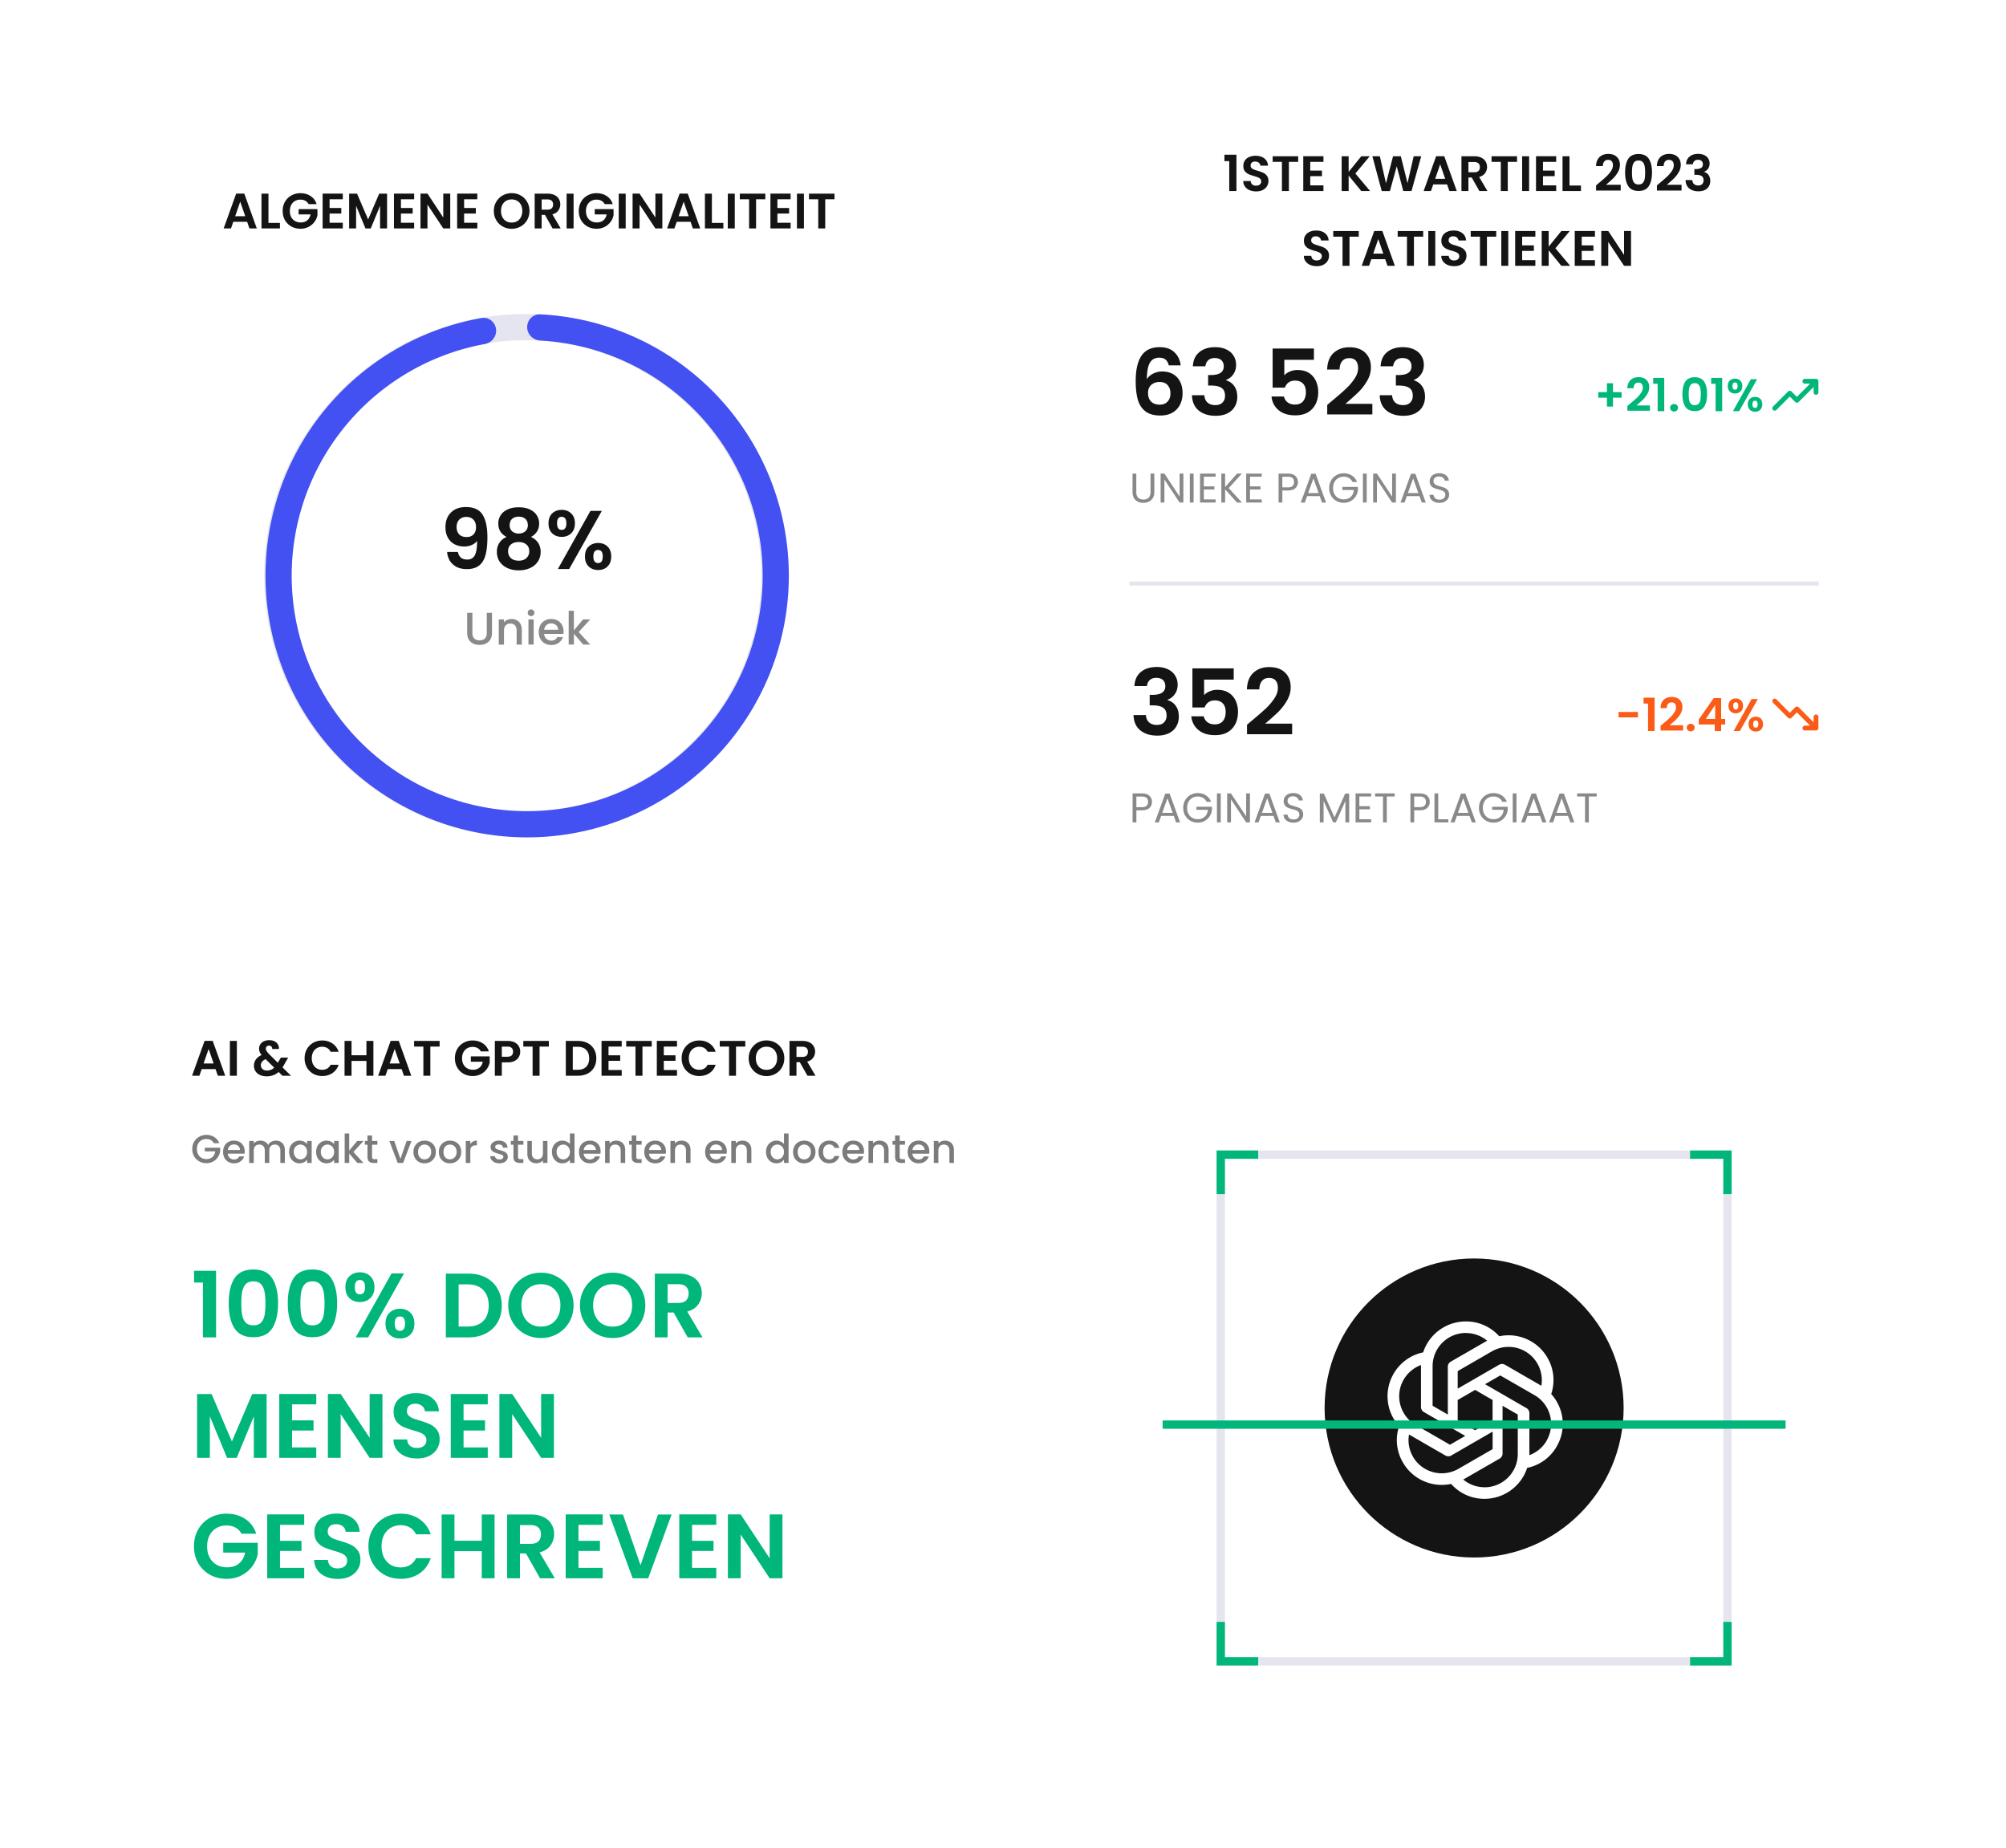 <svg xmlns="http://www.w3.org/2000/svg" width="483" height="445" fill="none"><g filter="url(#a)"><g clip-path="url(#b)"><g filter="url(#c)"><rect width="216" height="197" x="20.934" y="16" fill="#fff" rx="20"/><path fill="#141414" d="M59.505 45.404h-3.336L55.617 47h-1.764l3.012-8.388h1.956L61.833 47h-1.776l-.552-1.596Zm-.456-1.344-1.212-3.504-1.212 3.504h2.424Zm5.59 1.608h2.76V47h-4.44v-8.376h1.68v7.044Zm9.66-4.524a1.967 1.967 0 0 0-.792-.804c-.336-.184-.728-.276-1.176-.276-.496 0-.936.112-1.32.336a2.32 2.32 0 0 0-.9.96c-.216.416-.324.896-.324 1.44 0 .56.108 1.048.324 1.464.224.416.532.736.924.96.392.224.848.336 1.368.336.64 0 1.164-.168 1.572-.504.408-.344.676-.82.804-1.428h-2.88v-1.284h4.536v1.464a3.935 3.935 0 0 1-.72 1.62 4.108 4.108 0 0 1-1.428 1.2c-.576.296-1.224.444-1.944.444-.808 0-1.54-.18-2.196-.54a4.071 4.071 0 0 1-1.536-1.524c-.368-.648-.552-1.384-.552-2.208 0-.824.184-1.56.552-2.208a3.96 3.96 0 0 1 1.536-1.524 4.387 4.387 0 0 1 2.184-.552c.944 0 1.764.232 2.46.696.696.456 1.176 1.1 1.44 1.932h-1.932Zm5.059-1.164v2.1h2.82v1.332h-2.82v2.22h3.18V47h-4.86v-8.388h4.86v1.368h-3.18Zm13.838-1.356V47h-1.68v-5.448L89.272 47H88l-2.256-5.448V47h-1.68v-8.376h1.908l2.664 6.228 2.664-6.228h1.896Zm3.341 1.356v2.1h2.82v1.332h-2.82v2.22h3.18V47h-4.86v-8.388h4.86v1.368h-3.18ZM108.408 47h-1.68l-3.804-5.748V47h-1.68v-8.388h1.68l3.804 5.76v-5.76h1.68V47Zm3.34-7.02v2.1h2.82v1.332h-2.82v2.22h3.18V47h-4.86v-8.388h4.86v1.368h-3.18Zm11.454 7.104a4.34 4.34 0 0 1-2.16-.552 4.135 4.135 0 0 1-1.56-1.524c-.384-.656-.576-1.396-.576-2.22 0-.816.192-1.548.576-2.196a4.108 4.108 0 0 1 1.56-1.536 4.34 4.34 0 0 1 2.16-.552c.792 0 1.512.184 2.16.552.656.368 1.172.88 1.548 1.536.384.648.576 1.38.576 2.196 0 .824-.192 1.564-.576 2.22a4.047 4.047 0 0 1-1.548 1.524 4.34 4.34 0 0 1-2.16.552Zm0-1.5c.504 0 .948-.112 1.332-.336.384-.232.684-.56.9-.984.216-.424.324-.916.324-1.476 0-.56-.108-1.048-.324-1.464a2.305 2.305 0 0 0-.9-.972c-.384-.224-.828-.336-1.332-.336a2.66 2.66 0 0 0-1.344.336 2.305 2.305 0 0 0-.9.972c-.216.416-.324.904-.324 1.464 0 .56.108 1.052.324 1.476.216.424.516.752.9.984.392.224.84.336 1.344.336ZM133.056 47l-1.848-3.264h-.792V47h-1.68v-8.376h3.144c.648 0 1.2.116 1.656.348.456.224.796.532 1.02.924.232.384.348.816.348 1.296a2.52 2.52 0 0 1-.48 1.5c-.32.44-.796.744-1.428.912L135 47h-1.944Zm-2.64-4.524h1.404c.456 0 .796-.108 1.02-.324.224-.224.336-.532.336-.924 0-.384-.112-.68-.336-.888-.224-.216-.564-.324-1.02-.324h-1.404v2.46Zm7.688-3.852V47h-1.68v-8.376h1.68Zm7.492 2.52a1.967 1.967 0 0 0-.792-.804c-.336-.184-.728-.276-1.176-.276-.496 0-.936.112-1.32.336a2.32 2.32 0 0 0-.9.96c-.216.416-.324.896-.324 1.44 0 .56.108 1.048.324 1.464.224.416.532.736.924.96.392.224.848.336 1.368.336.64 0 1.164-.168 1.572-.504.408-.344.676-.82.804-1.428h-2.88v-1.284h4.536v1.464a3.935 3.935 0 0 1-.72 1.62 4.108 4.108 0 0 1-1.428 1.2c-.576.296-1.224.444-1.944.444-.808 0-1.54-.18-2.196-.54a4.071 4.071 0 0 1-1.536-1.524c-.368-.648-.552-1.384-.552-2.208 0-.824.184-1.56.552-2.208a3.96 3.96 0 0 1 1.536-1.524 4.387 4.387 0 0 1 2.184-.552c.944 0 1.764.232 2.46.696.696.456 1.176 1.1 1.44 1.932h-1.932Zm5.058-2.52V47h-1.68v-8.376h1.68ZM159.478 47h-1.68l-3.804-5.748V47h-1.68v-8.388h1.68l3.804 5.76v-5.76h1.68V47Zm6.797-1.596h-3.336L162.387 47h-1.764l3.012-8.388h1.956L168.603 47h-1.776l-.552-1.596Zm-.456-1.344-1.212-3.504-1.212 3.504h2.424Zm5.589 1.608h2.76V47h-4.44v-8.376h1.68v7.044Zm5.508-7.044V47h-1.68v-8.376h1.68Zm7.36 0v1.356h-2.232V47h-1.68v-7.02h-2.232v-1.356h6.144Zm2.906 1.356v2.1h2.82v1.332h-2.82v2.22h3.18V47h-4.86v-8.388h4.86v1.368h-3.18Zm6.387-1.356V47h-1.68v-8.376h1.68Zm7.359 0v1.356h-2.232V47h-1.68v-7.02h-2.232v-1.356h6.144Z"/><circle cx="126.602" cy="130.605" r="59.845" stroke="#E5E5EF" stroke-width="6.31"/><path fill="#4350F2" d="M126.934 70.755c0-1.74 1.411-3.158 3.148-3.07a63 63 0 1 1-14.159.89c1.713-.304 3.291.926 3.509 2.652.218 1.726-1.007 3.293-2.718 3.607a56.702 56.702 0 0 0-46.229 61.107 56.7 56.7 0 1 0 59.597-61.948c-1.737-.097-3.148-1.498-3.148-3.237Z"/><path fill="#141414" d="M110.257 124.9c.107.587.347 1.04.72 1.36.387.307.9.46 1.54.46.827 0 1.427-.34 1.8-1.02.373-.693.56-1.853.56-3.48-.307.427-.74.76-1.3 1a4.38 4.38 0 0 1-1.78.36c-.853 0-1.627-.173-2.32-.52a4.015 4.015 0 0 1-1.62-1.58c-.4-.707-.6-1.56-.6-2.56 0-1.48.44-2.653 1.32-3.52.88-.88 2.08-1.32 3.6-1.32 1.893 0 3.227.607 4 1.82.787 1.213 1.18 3.04 1.18 5.48 0 1.733-.153 3.153-.46 4.26-.293 1.107-.807 1.947-1.54 2.52-.72.573-1.707.86-2.96.86-.987 0-1.827-.187-2.52-.56-.693-.387-1.227-.887-1.6-1.5a4.756 4.756 0 0 1-.62-2.06h2.6Zm2.12-3.6c.693 0 1.24-.213 1.64-.64.4-.427.6-1 .6-1.72 0-.787-.213-1.393-.64-1.82-.413-.44-.98-.66-1.7-.66s-1.293.227-1.72.68c-.413.44-.62 1.027-.62 1.76 0 .707.2 1.287.6 1.74.413.44 1.027.66 1.84.66Zm9.6-.02c-1.334-.693-2-1.767-2-3.22 0-.72.18-1.373.54-1.96.373-.6.926-1.073 1.66-1.42.746-.36 1.653-.54 2.72-.54 1.066 0 1.966.18 2.7.54.746.347 1.3.82 1.66 1.42.373.587.56 1.24.56 1.96 0 .733-.18 1.38-.54 1.94-.36.547-.84.973-1.44 1.28.733.32 1.306.787 1.72 1.4.413.613.62 1.34.62 2.18 0 .907-.234 1.7-.7 2.38-.454.667-1.08 1.18-1.88 1.54-.8.36-1.7.54-2.7.54-1 0-1.9-.18-2.7-.54-.787-.36-1.414-.873-1.88-1.54-.454-.68-.68-1.473-.68-2.38 0-.84.206-1.567.62-2.18.413-.627.986-1.093 1.72-1.4Zm5.12-2.82c0-.653-.2-1.16-.6-1.52-.387-.36-.92-.54-1.6-.54-.667 0-1.2.18-1.6.54-.387.36-.58.873-.58 1.54 0 .6.2 1.08.6 1.44.413.36.94.54 1.58.54.64 0 1.166-.18 1.58-.54.413-.373.62-.86.62-1.46Zm-2.2 4.04c-.76 0-1.38.193-1.86.58-.467.387-.7.94-.7 1.66 0 .667.226 1.213.68 1.64.466.413 1.093.62 1.88.62.786 0 1.406-.213 1.86-.64.453-.427.68-.967.68-1.62 0-.707-.234-1.253-.7-1.64-.467-.4-1.08-.6-1.84-.6Zm7.171-4.5c0-1.013.293-1.807.88-2.38.6-.573 1.367-.86 2.3-.86.933 0 1.693.287 2.28.86.6.573.9 1.367.9 2.38 0 1.027-.3 1.827-.9 2.4-.587.573-1.347.86-2.28.86-.933 0-1.7-.287-2.3-.86-.587-.573-.88-1.373-.88-2.4Zm12.84-3-7.86 14h-2.72l7.84-14h2.74Zm-9.68 1.44c-.733 0-1.1.52-1.1 1.56 0 1.053.367 1.58 1.1 1.58.36 0 .64-.127.84-.38.2-.267.3-.667.3-1.2 0-1.04-.38-1.56-1.14-1.56Zm5.62 9.54c0-1.027.293-1.82.88-2.38.6-.573 1.367-.86 2.3-.86.933 0 1.687.287 2.26.86.587.56.88 1.353.88 2.38s-.293 1.827-.88 2.4c-.573.573-1.327.86-2.26.86-.947 0-1.713-.287-2.3-.86-.587-.573-.88-1.373-.88-2.4Zm3.16-1.56c-.76 0-1.14.52-1.14 1.56 0 1.053.38 1.58 1.14 1.58.747 0 1.12-.527 1.12-1.58 0-1.04-.373-1.56-1.12-1.56Z"/><path fill="#141414" fill-opacity=".5" d="M113.741 139.552v4.873c0 .58.151 1.016.451 1.309.308.294.734.44 1.276.44.55 0 .976-.146 1.276-.44.308-.293.462-.729.462-1.309v-4.873h1.254v4.851c0 .624-.135 1.152-.407 1.584a2.516 2.516 0 0 1-1.089.968 3.506 3.506 0 0 1-1.507.319c-.55 0-1.052-.106-1.507-.319a2.467 2.467 0 0 1-1.067-.968c-.264-.432-.396-.96-.396-1.584v-4.851h1.254Zm9.41 1.485c.477 0 .902.099 1.276.297.381.198.678.492.891.88.213.389.319.858.319 1.408v3.575h-1.243v-3.388c0-.542-.136-.957-.407-1.243-.271-.293-.642-.44-1.111-.44s-.843.147-1.122.44c-.271.286-.407.701-.407 1.243v3.388h-1.254v-6.061h1.254v.693c.205-.249.466-.443.781-.583a2.561 2.561 0 0 1 1.023-.209Zm4.724-.704a.776.776 0 0 1-.572-.231.776.776 0 0 1-.231-.572c0-.227.077-.418.231-.572a.776.776 0 0 1 .572-.231c.22 0 .407.077.561.231a.777.777 0 0 1 .231.572.776.776 0 0 1-.231.572.764.764 0 0 1-.561.231Zm.616.803v6.061h-1.254v-6.061h1.254Zm7.201 2.882c0 .228-.015.433-.044.616h-4.631c.037.484.216.873.539 1.166.323.294.719.44 1.188.44.675 0 1.151-.282 1.43-.847h1.353a2.742 2.742 0 0 1-1.001 1.375c-.477.352-1.071.528-1.782.528-.579 0-1.1-.128-1.562-.385a2.87 2.87 0 0 1-1.078-1.1c-.257-.476-.385-1.026-.385-1.65 0-.623.125-1.169.374-1.639a2.712 2.712 0 0 1 1.067-1.1c.462-.256.99-.385 1.584-.385.572 0 1.082.125 1.529.374.447.25.796.602 1.045 1.056.249.448.374.965.374 1.551Zm-1.309-.396c-.007-.462-.172-.832-.495-1.111-.323-.278-.722-.418-1.199-.418a1.6 1.6 0 0 0-1.111.418c-.308.272-.491.642-.55 1.111h3.355Zm4.941.55 2.794 3.025h-1.694l-2.244-2.607v2.607h-1.254v-8.14h1.254v4.73l2.2-2.651h1.738l-2.794 3.036Z"/></g><g filter="url(#d)"><rect width="216" height="197" x="246.934" y="16" fill="#fff" rx="20"/><path fill="#141414" d="M294.815 30.8v-1.548h2.892V38h-1.728v-7.2h-1.164Zm7.635 7.284c-.584 0-1.112-.1-1.584-.3a2.597 2.597 0 0 1-1.104-.864c-.272-.376-.412-.82-.42-1.332h1.8c.024.344.144.616.36.816.224.2.528.3.912.3.392 0 .7-.092.924-.276a.935.935 0 0 0 .336-.744.853.853 0 0 0-.228-.612 1.527 1.527 0 0 0-.576-.372 7.887 7.887 0 0 0-.936-.312c-.544-.16-.988-.316-1.332-.468a2.469 2.469 0 0 1-.876-.708c-.24-.32-.36-.744-.36-1.272 0-.496.124-.928.372-1.296a2.328 2.328 0 0 1 1.044-.84c.448-.2.96-.3 1.536-.3.864 0 1.564.212 2.1.636.544.416.844 1 .9 1.752h-1.848a.935.935 0 0 0-.372-.708c-.224-.192-.524-.288-.9-.288-.328 0-.592.084-.792.252-.192.168-.288.412-.288.732 0 .224.072.412.216.564.152.144.336.264.552.36.224.088.536.192.936.312.544.16.988.32 1.332.48.344.16.64.4.888.72.248.32.372.74.372 1.26 0 .448-.116.864-.348 1.248-.232.384-.572.692-1.02.924-.448.224-.98.336-1.596.336Zm10.121-8.46v1.356h-2.232V38h-1.68v-7.02h-2.232v-1.356h6.144Zm2.906 1.356v2.1h2.82v1.332h-2.82v2.22h3.18V38h-4.86v-8.388h4.86v1.368h-3.18ZM327.771 38l-3.048-3.732V38h-1.68v-8.376h1.68v3.756l3.048-3.756h2.028l-3.456 4.152L329.895 38h-2.124Zm14.425-8.376L339.856 38h-1.98l-1.572-5.964L334.66 38l-1.968.012-2.256-8.388h1.8l1.476 6.504 1.704-6.504h1.872l1.608 6.468 1.488-6.468h1.812Zm6.233 6.78h-3.336L344.541 38h-1.764l3.012-8.388h1.956L350.757 38h-1.776l-.552-1.596Zm-.456-1.344-1.212-3.504-1.212 3.504h2.424Zm8.23 2.94-1.848-3.264h-.792V38h-1.68v-8.376h3.144c.648 0 1.2.116 1.656.348.456.224.796.532 1.02.924.232.384.348.816.348 1.296a2.52 2.52 0 0 1-.48 1.5c-.32.44-.796.744-1.428.912L358.147 38h-1.944Zm-2.64-4.524h1.404c.456 0 .796-.108 1.02-.324.224-.224.336-.532.336-.924 0-.384-.112-.68-.336-.888-.224-.216-.564-.324-1.02-.324h-1.404v2.46Zm11.707-3.852v1.356h-2.232V38h-1.68v-7.02h-2.232v-1.356h6.144Zm2.906 0V38h-1.68v-8.376h1.68Zm3.34 1.356v2.1h2.82v1.332h-2.82v2.22h3.18V38h-4.86v-8.388h4.86v1.368h-3.18Zm6.387 5.688h2.76V38h-4.44v-8.376h1.68v7.044Zm7.023-.564c.768-.64 1.38-1.172 1.836-1.596.456-.432.836-.88 1.14-1.344.304-.464.456-.92.456-1.368 0-.408-.096-.728-.288-.96-.192-.232-.488-.348-.888-.348s-.708.136-.924.408c-.216.264-.328.628-.336 1.092h-1.632c.032-.96.316-1.688.852-2.184.544-.496 1.232-.744 2.064-.744.912 0 1.612.244 2.1.732.488.48.732 1.116.732 1.908a3.46 3.46 0 0 1-.504 1.788 7.222 7.222 0 0 1-1.152 1.488c-.432.416-.996.92-1.692 1.512h3.54v1.392h-5.928v-1.248l.624-.528Zm6.362-2.592c0-1.384.248-2.468.744-3.252.504-.784 1.336-1.176 2.496-1.176s1.988.392 2.484 1.176c.504.784.756 1.868.756 3.252 0 1.392-.252 2.484-.756 3.276-.496.792-1.324 1.188-2.484 1.188s-1.992-.396-2.496-1.188c-.496-.792-.744-1.884-.744-3.276Zm4.824 0c0-.592-.04-1.088-.12-1.488-.072-.408-.224-.74-.456-.996-.224-.256-.56-.384-1.008-.384-.448 0-.788.128-1.02.384-.224.256-.376.588-.456.996-.072.4-.108.896-.108 1.488 0 .608.036 1.12.108 1.536.072.408.224.74.456.996.232.248.572.372 1.02.372.448 0 .788-.124 1.02-.372.232-.256.384-.588.456-.996.072-.416.108-.928.108-1.536Zm3.462 2.592c.768-.64 1.38-1.172 1.836-1.596.456-.432.836-.88 1.14-1.344.304-.464.456-.92.456-1.368 0-.408-.096-.728-.288-.96-.192-.232-.488-.348-.888-.348s-.708.136-.924.408c-.216.264-.328.628-.336 1.092h-1.632c.032-.96.316-1.688.852-2.184.544-.496 1.232-.744 2.064-.744.912 0 1.612.244 2.1.732.488.48.732 1.116.732 1.908a3.46 3.46 0 0 1-.504 1.788 7.222 7.222 0 0 1-1.152 1.488c-.432.416-.996.92-1.692 1.512h3.54v1.392h-5.928v-1.248l.624-.528Zm6.387-4.548c.04-.8.32-1.416.84-1.848.528-.44 1.22-.66 2.076-.66.584 0 1.084.104 1.5.312.416.2.728.476.936.828.216.344.324.736.324 1.176 0 .504-.132.932-.396 1.284-.256.344-.564.576-.924.696v.048c.464.144.824.4 1.08.768.264.368.396.84.396 1.416 0 .48-.112.908-.336 1.284-.216.376-.54.672-.972.888-.424.208-.936.312-1.536.312-.904 0-1.64-.228-2.208-.684-.568-.456-.868-1.128-.9-2.016h1.632c.016.392.148.708.396.948.256.232.604.348 1.044.348.408 0 .72-.112.936-.336.224-.232.336-.528.336-.888 0-.48-.152-.824-.456-1.032-.304-.208-.776-.312-1.416-.312h-.348v-1.38h.348c1.136 0 1.704-.38 1.704-1.14 0-.344-.104-.612-.312-.804-.2-.192-.492-.288-.876-.288-.376 0-.668.104-.876.312-.2.2-.316.456-.348.768h-1.644ZM317.04 56.084c-.584 0-1.112-.1-1.584-.3a2.597 2.597 0 0 1-1.104-.864c-.272-.376-.412-.82-.42-1.332h1.8c.024.344.144.616.36.816.224.2.528.3.912.3.392 0 .7-.092.924-.276a.935.935 0 0 0 .336-.744.853.853 0 0 0-.228-.612 1.527 1.527 0 0 0-.576-.372 7.887 7.887 0 0 0-.936-.312c-.544-.16-.988-.316-1.332-.468a2.469 2.469 0 0 1-.876-.708c-.24-.32-.36-.744-.36-1.272 0-.496.124-.928.372-1.296a2.328 2.328 0 0 1 1.044-.84c.448-.2.96-.3 1.536-.3.864 0 1.564.212 2.1.636.544.416.844 1 .9 1.752h-1.848a.935.935 0 0 0-.372-.708c-.224-.192-.524-.288-.9-.288-.328 0-.592.084-.792.252-.192.168-.288.412-.288.732 0 .224.072.412.216.564.152.144.336.264.552.36.224.088.536.192.936.312.544.16.988.32 1.332.48.344.16.64.4.888.72.248.32.372.74.372 1.26 0 .448-.116.864-.348 1.248-.232.384-.572.692-1.02.924-.448.224-.98.336-1.596.336Zm10.121-8.46v1.356h-2.232V56h-1.68v-7.02h-2.232v-1.356h6.144Zm6.362 6.78h-3.336L329.635 56h-1.764l3.012-8.388h1.956L335.851 56h-1.776l-.552-1.596Zm-.456-1.344-1.212-3.504-1.212 3.504h2.424Zm9.609-5.436v1.356h-2.232V56h-1.68v-7.02h-2.232v-1.356h6.144Zm2.906 0V56h-1.68v-8.376h1.68Zm4.552 8.46c-.584 0-1.112-.1-1.584-.3a2.597 2.597 0 0 1-1.104-.864c-.272-.376-.412-.82-.42-1.332h1.8c.024.344.144.616.36.816.224.2.528.3.912.3.392 0 .7-.092.924-.276a.935.935 0 0 0 .336-.744.853.853 0 0 0-.228-.612 1.527 1.527 0 0 0-.576-.372 7.887 7.887 0 0 0-.936-.312c-.544-.16-.988-.316-1.332-.468a2.469 2.469 0 0 1-.876-.708c-.24-.32-.36-.744-.36-1.272 0-.496.124-.928.372-1.296a2.328 2.328 0 0 1 1.044-.84c.448-.2.96-.3 1.536-.3.864 0 1.564.212 2.1.636.544.416.844 1 .9 1.752h-1.848a.935.935 0 0 0-.372-.708c-.224-.192-.524-.288-.9-.288-.328 0-.592.084-.792.252-.192.168-.288.412-.288.732 0 .224.072.412.216.564.152.144.336.264.552.36.224.088.536.192.936.312.544.16.988.32 1.332.48.344.16.64.4.888.72.248.32.372.74.372 1.26 0 .448-.116.864-.348 1.248-.232.384-.572.692-1.02.924-.448.224-.98.336-1.596.336Zm10.121-8.46v1.356h-2.232V56h-1.68v-7.02h-2.232v-1.356h6.144Zm2.905 0V56h-1.68v-8.376h1.68Zm3.34 1.356v2.1h2.82v1.332h-2.82v2.22h3.18V56h-4.86v-8.388h4.86v1.368h-3.18Zm9.435 7.02-3.048-3.732V56h-1.68v-8.376h1.68v3.756l3.048-3.756h2.028l-3.456 4.152L378.059 56h-2.124Zm4.909-7.02v2.1h2.82v1.332h-2.82v2.22h3.18V56h-4.86v-8.388h4.86v1.368h-3.18ZM392.715 56h-1.68l-3.804-5.748V56h-1.68v-8.388h1.68l3.804 5.76v-5.76h1.68V56Z"/><path fill="#00B67A" d="m430.953 87.461-1.755 1.759-1.48 1.478a.55.55 0 0 1-.576.145.552.552 0 0 1-.398-.44c-.047-.215.035-.39.184-.541l2.052-2.053 1.52-1.518c.279-.276.601-.278.878-.004.384.38.767.762 1.147 1.147.042.043.07.102.1.148l3.199-3.202c-.046-.003-.09-.008-.134-.008-.37 0-.74.004-1.11-.002a.556.556 0 0 1-.529-.345.541.541 0 0 1 .085-.6.563.563 0 0 1 .448-.21 357.91 357.91 0 0 1 2.662 0 .576.576 0 0 1 .584.591c.003.883.003 1.766 0 2.648a.584.584 0 0 1-.581.595c-.319-.003-.564-.253-.57-.59-.005-.36-.001-.72-.001-1.081v-.15l-.052-.033c-.032.05-.068.099-.107.144a4039.8 4039.8 0 0 1-3.401 3.401c-.295.295-.614.296-.908.003-.387-.384-.772-.77-1.157-1.157-.033-.034-.059-.075-.1-.125ZM390.446 87.755h-2.079v2.134h-1.452v-2.134h-2.079v-1.342h2.079v-2.134h1.452v2.134h2.079v1.342Zm1.967 1.507a42.815 42.815 0 0 0 1.683-1.463 6.979 6.979 0 0 0 1.045-1.232c.278-.425.418-.843.418-1.254 0-.374-.088-.667-.264-.88-.176-.213-.448-.319-.814-.319-.367 0-.649.125-.847.374-.198.242-.301.576-.308 1.001h-1.496c.029-.88.289-1.547.781-2.002.498-.455 1.129-.682 1.892-.682.836 0 1.477.224 1.925.671.447.44.671 1.023.671 1.749 0 .572-.154 1.118-.462 1.639a6.62 6.62 0 0 1-1.056 1.364c-.396.381-.913.843-1.551 1.386h3.245v1.276h-5.434v-1.144l.572-.484Zm5.645-4.862v-1.419h2.651V91h-1.584v-6.6h-1.067Zm5.03 6.677a.986.986 0 0 1-.693-.253.882.882 0 0 1-.264-.649c0-.257.088-.47.264-.638a.963.963 0 0 1 .693-.264c.272 0 .495.088.671.264a.846.846 0 0 1 .264.638.882.882 0 0 1-.264.649.93.93 0 0 1-.671.253Zm2-4.191c0-1.269.227-2.262.682-2.981.462-.719 1.225-1.078 2.288-1.078 1.063 0 1.822.36 2.277 1.078.462.719.693 1.712.693 2.981 0 1.276-.231 2.277-.693 3.003-.455.726-1.214 1.089-2.277 1.089-1.063 0-1.826-.363-2.288-1.089-.455-.726-.682-1.727-.682-3.003Zm4.422 0c0-.543-.037-.997-.11-1.364-.066-.374-.205-.678-.418-.913-.205-.235-.513-.352-.924-.352-.411 0-.722.117-.935.352-.205.235-.345.539-.418.913a7.88 7.88 0 0 0-.099 1.364c0 .557.033 1.027.099 1.408.066.374.205.678.418.913.213.227.524.341.935.341.411 0 .722-.114.935-.341.213-.235.352-.539.418-.913.066-.381.099-.85.099-1.408Zm2.502-2.486v-1.419h2.651V91h-1.584v-6.6h-1.067Zm3.997.55c0-.557.161-.994.484-1.309.33-.315.751-.473 1.265-.473.513 0 .931.158 1.254.473.33.315.495.752.495 1.309 0 .565-.165 1.005-.495 1.32-.323.315-.741.473-1.254.473-.514 0-.935-.158-1.265-.473-.323-.315-.484-.755-.484-1.32Zm7.062-1.65-4.323 7.7h-1.496l4.312-7.7h1.507Zm-5.324.792c-.404 0-.605.286-.605.858 0 .58.201.869.605.869.198 0 .352-.07.462-.209.11-.147.165-.367.165-.66 0-.572-.209-.858-.627-.858Zm3.091 5.247c0-.565.161-1.001.484-1.309.33-.315.751-.473 1.265-.473.513 0 .927.158 1.243.473.322.308.484.744.484 1.309s-.162 1.005-.484 1.32c-.316.315-.73.473-1.243.473-.521 0-.943-.158-1.265-.473-.323-.315-.484-.755-.484-1.32Zm1.738-.858c-.418 0-.627.286-.627.858 0 .58.209.869.627.869.41 0 .616-.29.616-.869 0-.572-.206-.858-.616-.858Z"/><path fill="#141414" d="M281.416 79.966c-.147-.616-.404-1.078-.77-1.386-.352-.308-.866-.462-1.54-.462-1.012 0-1.76.41-2.244 1.232-.47.807-.712 2.127-.726 3.96.352-.587.865-1.041 1.54-1.364a4.849 4.849 0 0 1 2.2-.506c.953 0 1.796.205 2.53.616.733.41 1.305 1.012 1.716 1.804.41.777.616 1.716.616 2.816 0 1.041-.213 1.973-.638 2.794a4.458 4.458 0 0 1-1.826 1.892c-.807.455-1.768.682-2.882.682-1.526 0-2.728-.337-3.608-1.012-.866-.675-1.474-1.613-1.826-2.816-.338-1.217-.506-2.713-.506-4.488 0-2.684.462-4.708 1.386-6.072.924-1.379 2.383-2.068 4.378-2.068 1.54 0 2.735.418 3.586 1.254.85.836 1.342 1.877 1.474 3.124h-2.86Zm-2.244 4.004c-.778 0-1.43.227-1.958.682-.528.455-.792 1.115-.792 1.98s.242 1.547.726 2.046c.498.499 1.195.748 2.09.748.792 0 1.415-.242 1.87-.726.469-.484.704-1.137.704-1.958 0-.85-.228-1.525-.682-2.024-.44-.499-1.093-.748-1.958-.748Zm8.044-3.784c.073-1.467.587-2.596 1.54-3.388.968-.807 2.237-1.21 3.806-1.21 1.071 0 1.987.19 2.75.572.763.367 1.335.873 1.716 1.518.396.63.594 1.35.594 2.156 0 .924-.242 1.709-.726 2.354-.469.63-1.034 1.056-1.694 1.276v.088c.851.264 1.511.733 1.98 1.408.484.675.726 1.54.726 2.596 0 .88-.205 1.665-.616 2.354-.396.69-.99 1.232-1.782 1.628-.777.381-1.716.572-2.816.572-1.657 0-3.007-.418-4.048-1.254-1.041-.836-1.591-2.068-1.65-3.696h2.992c.029.719.271 1.298.726 1.738.469.425 1.107.638 1.914.638.748 0 1.32-.205 1.716-.616.411-.425.616-.968.616-1.628 0-.88-.279-1.51-.836-1.892-.557-.381-1.423-.572-2.596-.572h-.638v-2.53h.638c2.083 0 3.124-.697 3.124-2.09 0-.63-.191-1.122-.572-1.474-.367-.352-.902-.528-1.606-.528-.689 0-1.225.19-1.606.572-.367.367-.579.836-.638 1.408h-3.014Zm29.148-1.562h-7.128v3.762c.308-.381.748-.69 1.32-.924a4.522 4.522 0 0 1 1.826-.374c1.173 0 2.134.257 2.882.77a4.441 4.441 0 0 1 1.628 1.98 6.45 6.45 0 0 1 .506 2.552c0 1.687-.484 3.043-1.452 4.07-.953 1.027-2.317 1.54-4.092 1.54-1.672 0-3.007-.418-4.004-1.254-.997-.836-1.562-1.929-1.694-3.278h2.992c.132.587.425 1.056.88 1.408.469.352 1.063.528 1.782.528.865 0 1.518-.271 1.958-.814.44-.543.66-1.261.66-2.156 0-.91-.227-1.599-.682-2.068-.44-.484-1.093-.726-1.958-.726-.616 0-1.129.154-1.54.462a2.518 2.518 0 0 0-.88 1.232h-2.948v-9.416h9.944v2.706Zm4.346 9.9c1.408-1.173 2.53-2.149 3.366-2.926a13.912 13.912 0 0 0 2.09-2.464c.558-.85.836-1.687.836-2.508 0-.748-.176-1.335-.528-1.76-.352-.425-.894-.638-1.628-.638-.733 0-1.298.25-1.694.748-.396.484-.601 1.151-.616 2.002h-2.992c.059-1.76.58-3.095 1.562-4.004.998-.91 2.259-1.364 3.784-1.364 1.672 0 2.956.447 3.85 1.342.895.88 1.342 2.046 1.342 3.498 0 1.144-.308 2.237-.924 3.278a13.24 13.24 0 0 1-2.112 2.728 69.646 69.646 0 0 1-3.102 2.772h6.49v2.552h-10.868v-2.288l1.144-.968Zm11.709-8.338c.073-1.467.587-2.596 1.54-3.388.968-.807 2.237-1.21 3.806-1.21 1.071 0 1.987.19 2.75.572.763.367 1.335.873 1.716 1.518.396.63.594 1.35.594 2.156 0 .924-.242 1.709-.726 2.354-.469.63-1.034 1.056-1.694 1.276v.088c.851.264 1.511.733 1.98 1.408.484.675.726 1.54.726 2.596 0 .88-.205 1.665-.616 2.354-.396.69-.99 1.232-1.782 1.628-.777.381-1.716.572-2.816.572-1.657 0-3.007-.418-4.048-1.254-1.041-.836-1.591-2.068-1.65-3.696h2.992c.029.719.271 1.298.726 1.738.469.425 1.107.638 1.914.638.748 0 1.32-.205 1.716-.616.411-.425.616-.968.616-1.628 0-.88-.279-1.51-.836-1.892-.557-.381-1.423-.572-2.596-.572h-.638v-2.53h.638c2.083 0 3.124-.697 3.124-2.09 0-.63-.191-1.122-.572-1.474-.367-.352-.902-.528-1.606-.528-.689 0-1.225.19-1.606.572-.367.367-.579.836-.638 1.408h-3.014Z"/><path fill="#141414" fill-opacity=".5" d="M273.594 106.03v4.41c0 .62.15 1.08.45 1.38.306.3.73.45 1.27.45.533 0 .95-.15 1.25-.45.306-.3.46-.76.46-1.38v-4.41h.91v4.4c0 .58-.117 1.07-.35 1.47-.234.393-.55.687-.95.88-.394.193-.837.29-1.33.29-.494 0-.94-.097-1.34-.29a2.206 2.206 0 0 1-.94-.88c-.227-.4-.34-.89-.34-1.47v-4.4h.91Zm11.338 6.97h-.91l-3.66-5.55V113h-.91v-6.98h.91l3.66 5.54v-5.54h.91V113Zm2.461-6.97V113h-.91v-6.97h.91Zm2.461.74v2.33h2.54v.75h-2.54v2.4h2.84v.75h-3.75v-6.98h3.75v.75h-2.84Zm7.997 6.23-2.87-3.18V113h-.91v-6.97h.91v3.23l2.88-3.23h1.15l-3.16 3.49 3.19 3.48h-1.19Zm3.116-6.23v2.33h2.54v.75h-2.54v2.4h2.84v.75h-3.75v-6.98h3.75v.75h-2.84Zm11.543 1.3c0 .58-.2 1.063-.6 1.45-.393.38-.997.57-1.81.57h-1.34V113h-.91v-6.97h2.25c.787 0 1.383.19 1.79.57.413.38.62.87.62 1.47Zm-2.41 1.27c.507 0 .88-.11 1.12-.33.24-.22.36-.533.36-.94 0-.86-.493-1.29-1.48-1.29h-1.34v2.56h1.34Zm7.661 2.11h-3.04l-.56 1.55h-.96l2.52-6.93h1.05l2.51 6.93h-.96l-.56-1.55Zm-.26-.74-1.26-3.52-1.26 3.52h2.52Zm8.158-2.66a2.13 2.13 0 0 0-.84-.94c-.366-.227-.793-.34-1.28-.34-.486 0-.926.113-1.32.34-.386.22-.693.54-.92.96-.22.413-.33.893-.33 1.44 0 .547.11 1.027.33 1.44.227.413.534.733.92.96.394.22.834.33 1.32.33.68 0 1.24-.203 1.68-.61.44-.407.697-.957.77-1.65h-2.78v-.74h3.75v.7a3.487 3.487 0 0 1-.54 1.58c-.306.473-.71.85-1.21 1.13-.5.273-1.056.41-1.67.41-.646 0-1.236-.15-1.77-.45a3.424 3.424 0 0 1-1.27-1.27c-.306-.54-.46-1.15-.46-1.83 0-.68.154-1.29.46-1.83.314-.547.737-.97 1.27-1.27a3.488 3.488 0 0 1 1.77-.46c.74 0 1.394.183 1.96.55.574.367.99.883 1.25 1.55h-1.09Zm3.414-2.02V113h-.91v-6.97h.91Zm7.031 6.97h-.91l-3.66-5.55V113h-.91v-6.98h.91l3.66 5.54v-5.54h.91V113Zm5.671-1.55h-3.04l-.56 1.55h-.96l2.52-6.93h1.05l2.51 6.93h-.96l-.56-1.55Zm-.26-.74-1.26-3.52-1.26 3.52h2.52Zm5.088 2.36c-.46 0-.873-.08-1.24-.24a2.12 2.12 0 0 1-.85-.68 1.765 1.765 0 0 1-.32-1.01h.97c.033.327.167.603.4.83.24.22.587.33 1.04.33.433 0 .773-.107 1.02-.32.253-.22.38-.5.38-.84 0-.267-.073-.483-.22-.65a1.408 1.408 0 0 0-.55-.38 8.539 8.539 0 0 0-.89-.28c-.46-.12-.83-.24-1.11-.36a1.849 1.849 0 0 1-.71-.56c-.193-.26-.29-.607-.29-1.04 0-.38.097-.717.29-1.01.193-.293.463-.52.81-.68.353-.16.757-.24 1.21-.24.653 0 1.187.163 1.6.49.42.327.657.76.71 1.3h-1c-.033-.267-.173-.5-.42-.7-.247-.207-.573-.31-.98-.31-.38 0-.69.1-.93.3-.24.193-.36.467-.36.82 0 .253.07.46.21.62.147.16.323.283.53.37.213.08.51.173.89.28.46.127.83.253 1.11.38.28.12.52.31.72.57.2.253.3.6.3 1.04 0 .34-.09.66-.27.96-.18.3-.447.543-.8.73-.353.187-.77.28-1.25.28Z"/><path fill="#FA5B17" d="m430.953 163.623-1.755-1.759-1.48-1.478a.552.552 0 0 0-.576-.145.552.552 0 0 0-.398.441c-.047.214.035.389.184.54l2.052 2.053 1.52 1.518c.279.276.601.278.878.004.384-.379.767-.762 1.147-1.147.042-.043.07-.102.1-.148l3.199 3.202c-.046.003-.09.008-.134.008-.37 0-.74-.004-1.11.002a.557.557 0 0 0-.529.345.54.54 0 0 0 .085.599.57.57 0 0 0 .448.211c.886.002 1.775.004 2.662-.001a.576.576 0 0 0 .584-.591c.003-.882.003-1.764 0-2.647a.584.584 0 0 0-.581-.595c-.319.003-.564.253-.57.59-.005.36-.001.721-.001 1.081v.15l-.052.033a1.249 1.249 0 0 0-.107-.144 3636.342 3636.342 0 0 0-3.401-3.402c-.295-.294-.614-.295-.908-.002-.387.384-.772.77-1.157 1.157-.033.033-.059.074-.1.125ZM394.379 163.424v1.298h-4.664v-1.298h4.664Zm1.364-2.024v-1.419h2.651V168h-1.584v-6.6h-1.067Zm4.656 4.862a42.815 42.815 0 0 0 1.683-1.463 6.99 6.99 0 0 0 1.045-1.232c.279-.425.418-.843.418-1.254 0-.374-.088-.667-.264-.88-.176-.213-.447-.319-.814-.319-.367 0-.649.125-.847.374-.198.242-.301.576-.308 1.001h-1.496c.029-.88.29-1.547.781-2.002.499-.455 1.129-.682 1.892-.682.836 0 1.478.224 1.925.671.447.44.671 1.023.671 1.749 0 .572-.154 1.118-.462 1.639a6.62 6.62 0 0 1-1.056 1.364c-.396.381-.913.843-1.551 1.386h3.245v1.276h-5.434v-1.144l.572-.484Zm6.69 1.815a.985.985 0 0 1-.693-.253.882.882 0 0 1-.264-.649c0-.257.088-.469.264-.638a.963.963 0 0 1 .693-.264c.272 0 .495.088.671.264a.846.846 0 0 1 .264.638.882.882 0 0 1-.264.649.928.928 0 0 1-.671.253Zm1.934-1.639v-1.21l3.597-5.148h1.793v5.016h.968v1.342h-.968V168h-1.54v-1.562h-3.85Zm3.949-4.708-2.255 3.366h2.255v-3.366Zm3.213.22c0-.557.162-.994.484-1.309.33-.315.752-.473 1.265-.473.514 0 .932.158 1.254.473.33.315.495.752.495 1.309 0 .565-.165 1.005-.495 1.32-.322.315-.74.473-1.254.473-.513 0-.935-.158-1.265-.473-.322-.315-.484-.755-.484-1.32Zm7.062-1.65-4.323 7.7h-1.496l4.312-7.7h1.507Zm-5.324.792c-.403 0-.605.286-.605.858 0 .579.202.869.605.869.198 0 .352-.07.462-.209.11-.147.165-.367.165-.66 0-.572-.209-.858-.627-.858Zm3.091 5.247c0-.565.162-1.001.484-1.309.33-.315.752-.473 1.265-.473.514 0 .928.158 1.243.473.323.308.484.744.484 1.309s-.161 1.005-.484 1.32c-.315.315-.729.473-1.243.473-.52 0-.942-.158-1.265-.473-.322-.315-.484-.755-.484-1.32Zm1.738-.858c-.418 0-.627.286-.627.858 0 .579.209.869.627.869.411 0 .616-.29.616-.869 0-.572-.205-.858-.616-.858Z"/><path fill="#141414" d="M273.144 157.186c.073-1.467.586-2.596 1.54-3.388.968-.807 2.236-1.21 3.806-1.21 1.07 0 1.987.191 2.75.572.762.367 1.334.873 1.716 1.518.396.631.594 1.349.594 2.156 0 .924-.242 1.709-.726 2.354-.47.631-1.034 1.056-1.694 1.276v.088c.85.264 1.51.733 1.98 1.408.484.675.726 1.54.726 2.596 0 .88-.206 1.665-.616 2.354-.396.689-.99 1.232-1.782 1.628-.778.381-1.716.572-2.816.572-1.658 0-3.007-.418-4.048-1.254-1.042-.836-1.592-2.068-1.65-3.696h2.992c.029.719.271 1.298.726 1.738.469.425 1.107.638 1.914.638.748 0 1.32-.205 1.716-.616.41-.425.616-.968.616-1.628 0-.88-.279-1.511-.836-1.892-.558-.381-1.423-.572-2.596-.572h-.638v-2.53h.638c2.082 0 3.124-.697 3.124-2.09 0-.631-.191-1.122-.572-1.474-.367-.352-.902-.528-1.606-.528-.69 0-1.225.191-1.606.572-.367.367-.58.836-.638 1.408h-3.014Zm23.906-1.562h-7.128v3.762c.308-.381.748-.689 1.32-.924a4.523 4.523 0 0 1 1.826-.374c1.173 0 2.134.257 2.882.77a4.445 4.445 0 0 1 1.628 1.98 6.45 6.45 0 0 1 .506 2.552c0 1.687-.484 3.043-1.452 4.07-.954 1.027-2.318 1.54-4.092 1.54-1.672 0-3.007-.418-4.004-1.254-.998-.836-1.562-1.929-1.694-3.278h2.992a2.38 2.38 0 0 0 .88 1.408c.469.352 1.063.528 1.782.528.865 0 1.518-.271 1.958-.814.44-.543.66-1.261.66-2.156 0-.909-.228-1.599-.682-2.068-.44-.484-1.093-.726-1.958-.726-.616 0-1.13.154-1.54.462a2.52 2.52 0 0 0-.88 1.232h-2.948v-9.416h9.944v2.706Zm4.346 9.9c1.408-1.173 2.53-2.149 3.366-2.926a13.943 13.943 0 0 0 2.09-2.464c.557-.851.836-1.687.836-2.508 0-.748-.176-1.335-.528-1.76-.352-.425-.895-.638-1.628-.638-.734 0-1.298.249-1.694.748-.396.484-.602 1.151-.616 2.002h-2.992c.058-1.76.579-3.095 1.562-4.004.997-.909 2.258-1.364 3.784-1.364 1.672 0 2.955.447 3.85 1.342.894.88 1.342 2.046 1.342 3.498 0 1.144-.308 2.237-.924 3.278a13.24 13.24 0 0 1-2.112 2.728 69.27 69.27 0 0 1-3.102 2.772h6.49v2.552h-10.868v-2.288l1.144-.968Z"/><path fill="#141414" fill-opacity=".5" d="M277.364 185.07c0 .58-.2 1.063-.6 1.45-.394.38-.997.57-1.81.57h-1.34V190h-.91v-6.97h2.25c.786 0 1.383.19 1.79.57.413.38.62.87.62 1.47Zm-2.41 1.27c.506 0 .88-.11 1.12-.33.24-.22.36-.533.36-.94 0-.86-.494-1.29-1.48-1.29h-1.34v2.56h1.34Zm7.661 2.11h-3.04l-.56 1.55h-.96l2.52-6.93h1.05l2.51 6.93h-.96l-.56-1.55Zm-.26-.74-1.26-3.52-1.26 3.52h2.52Zm8.158-2.66a2.13 2.13 0 0 0-.84-.94c-.367-.227-.793-.34-1.28-.34a2.59 2.59 0 0 0-1.32.34c-.387.22-.693.54-.92.96-.22.413-.33.893-.33 1.44 0 .547.11 1.027.33 1.44.227.413.533.733.92.96.393.22.833.33 1.32.33.68 0 1.24-.203 1.68-.61.44-.407.697-.957.77-1.65h-2.78v-.74h3.75v.7a3.487 3.487 0 0 1-.54 1.58 3.4 3.4 0 0 1-1.21 1.13c-.5.273-1.057.41-1.67.41-.647 0-1.237-.15-1.77-.45a3.417 3.417 0 0 1-1.27-1.27c-.307-.54-.46-1.15-.46-1.83 0-.68.153-1.29.46-1.83.313-.547.737-.97 1.27-1.27a3.482 3.482 0 0 1 1.77-.46c.74 0 1.393.183 1.96.55.573.367.99.883 1.25 1.55h-1.09Zm3.413-2.02V190h-.91v-6.97h.91Zm7.031 6.97h-.91l-3.66-5.55V190h-.91v-6.98h.91l3.66 5.54v-5.54h.91V190Zm5.671-1.55h-3.04l-.56 1.55h-.96l2.52-6.93h1.05l2.51 6.93h-.96l-.56-1.55Zm-.26-.74-1.26-3.52-1.26 3.52h2.52Zm5.089 2.36c-.46 0-.874-.08-1.24-.24a2.113 2.113 0 0 1-.85-.68 1.758 1.758 0 0 1-.32-1.01h.97c.033.327.166.603.4.83.24.22.586.33 1.04.33.433 0 .773-.107 1.02-.32.253-.22.38-.5.38-.84 0-.267-.074-.483-.22-.65a1.408 1.408 0 0 0-.55-.38 8.539 8.539 0 0 0-.89-.28c-.46-.12-.83-.24-1.11-.36a1.841 1.841 0 0 1-.71-.56c-.194-.26-.29-.607-.29-1.04 0-.38.096-.717.29-1.01.193-.293.463-.52.81-.68a2.9 2.9 0 0 1 1.21-.24c.653 0 1.186.163 1.6.49.42.327.656.76.71 1.3h-1c-.034-.267-.174-.5-.42-.7-.247-.207-.574-.31-.98-.31-.38 0-.69.1-.93.3-.24.193-.36.467-.36.82 0 .253.07.46.21.62.146.16.323.283.53.37.213.08.51.173.89.28.46.127.83.253 1.11.38.28.12.52.31.72.57.2.253.3.6.3 1.04 0 .34-.09.66-.27.96-.18.3-.447.543-.8.73-.354.187-.77.28-1.25.28Zm13.395-6.99V190h-.91v-5.16l-2.3 5.16h-.64l-2.31-5.17V190h-.91v-6.92h.98l2.56 5.72 2.56-5.72h.97Zm2.453.69v2.33h2.54v.75h-2.54v2.4h2.84v.75h-3.75v-6.98h3.75v.75h-2.84Zm8.507-.74v.74h-1.9V190h-.91v-6.23h-1.91v-.74h4.72Zm8.446 2.04c0 .58-.2 1.063-.6 1.45-.393.38-.997.57-1.81.57h-1.34V190h-.91v-6.97h2.25c.787 0 1.383.19 1.79.57.413.38.62.87.62 1.47Zm-2.41 1.27c.507 0 .88-.11 1.12-.33.24-.22.36-.533.36-.94 0-.86-.493-1.29-1.48-1.29h-1.34v2.56h1.34Zm4.451 2.92h2.44v.74h-3.35v-6.97h.91v6.23Zm7.527-.81h-3.04l-.56 1.55h-.96l2.52-6.93h1.05l2.51 6.93h-.96l-.56-1.55Zm-.26-.74-1.26-3.52-1.26 3.52h2.52Zm8.158-2.66a2.142 2.142 0 0 0-.84-.94c-.367-.227-.794-.34-1.28-.34a2.59 2.59 0 0 0-1.32.34c-.387.22-.694.54-.92.96-.22.413-.33.893-.33 1.44 0 .547.11 1.027.33 1.44.226.413.533.733.92.96.393.22.833.33 1.32.33.68 0 1.24-.203 1.68-.61.44-.407.696-.957.77-1.65h-2.78v-.74h3.75v.7a3.511 3.511 0 0 1-.54 1.58 3.4 3.4 0 0 1-1.21 1.13c-.5.273-1.057.41-1.67.41-.647 0-1.237-.15-1.77-.45a3.41 3.41 0 0 1-1.27-1.27c-.307-.54-.46-1.15-.46-1.83 0-.68.153-1.29.46-1.83.313-.547.736-.97 1.27-1.27a3.482 3.482 0 0 1 1.77-.46c.74 0 1.393.183 1.96.55.573.367.99.883 1.25 1.55h-1.09Zm3.413-2.02V190h-.91v-6.97h.91Zm5.671 5.42h-3.04l-.56 1.55h-.96l2.52-6.93h1.05l2.51 6.93h-.96l-.56-1.55Zm-.26-.74-1.26-3.52-1.26 3.52h2.52Zm6.998.74h-3.04l-.56 1.55h-.96l2.52-6.93h1.05l2.51 6.93h-.96l-.56-1.55Zm-.26-.74-1.26-3.52-1.26 3.52h2.52Zm7.169-4.68v.74h-1.9V190h-.91v-6.23h-1.91v-.74h4.72Z"/><path stroke="#E5E5EF" d="M271.934 132.5h166"/></g></g></g><g filter="url(#e)"><rect width="442" height="197" x="20.934" y="224" fill="#fff" rx="20"/><path fill="#434343" d="M51.482 271.248a1.737 1.737 0 0 0-.72-.749 2.134 2.134 0 0 0-1.065-.259c-.442 0-.835.099-1.181.298-.346.198-.618.48-.816.844-.192.365-.288.788-.288 1.268s.096.905.288 1.276c.198.365.47.647.816.845.346.199.74.298 1.18.298.596 0 1.08-.167 1.45-.499.372-.333.599-.784.682-1.354h-2.506v-.874H53v.855c-.07.518-.256.995-.557 1.43a3.281 3.281 0 0 1-1.161 1.047 3.277 3.277 0 0 1-1.584.384c-.627 0-1.2-.144-1.719-.432a3.33 3.33 0 0 1-1.238-1.22 3.434 3.434 0 0 1-.451-1.756c0-.653.15-1.239.451-1.757.307-.519.72-.922 1.238-1.21a3.457 3.457 0 0 1 1.719-.441c.71 0 1.34.176 1.891.528.557.345.96.838 1.21 1.478h-1.316Zm7.445 1.978c0 .198-.013.377-.039.537h-4.041c.032.423.188.762.47 1.018s.627.384 1.037.384c.589 0 1.005-.247 1.248-.739h1.18c-.16.486-.45.886-.873 1.2-.416.307-.934.46-1.555.46-.506 0-.96-.112-1.363-.336-.397-.23-.71-.55-.941-.96-.224-.416-.336-.896-.336-1.44 0-.544.109-1.02.326-1.43.224-.416.535-.736.931-.96a2.798 2.798 0 0 1 1.383-.336c.499 0 .944.109 1.334.326a2.3 2.3 0 0 1 .912.922c.218.39.327.842.327 1.354Zm-1.143-.346c-.006-.403-.15-.726-.432-.97-.281-.243-.63-.364-1.046-.364-.378 0-.701.121-.97.364-.269.237-.429.56-.48.97h2.928Zm8.623-2.256c.416 0 .787.086 1.113.259.333.173.592.429.778.768.192.339.288.749.288 1.229V276h-1.085v-2.957c0-.473-.118-.835-.355-1.085-.237-.256-.56-.384-.97-.384-.41 0-.736.128-.979.384-.237.25-.355.612-.355 1.085V276h-1.085v-2.957c0-.473-.118-.835-.355-1.085-.237-.256-.56-.384-.97-.384-.41 0-.736.128-.979.384-.237.25-.355.612-.355 1.085V276h-1.094v-5.29h1.094v.605a1.83 1.83 0 0 1 .682-.509 2.17 2.17 0 0 1 .883-.182c.422 0 .8.09 1.133.269.332.179.588.438.768.777.16-.32.41-.572.748-.758.34-.192.704-.288 1.095-.288Zm3.207 2.707c0-.531.109-1.001.326-1.411a2.434 2.434 0 0 1 2.17-1.296c.416 0 .777.083 1.085.25.313.16.563.361.748.604v-.768h1.104V276h-1.104v-.787a2.187 2.187 0 0 1-.758.624c-.32.166-.685.249-1.094.249-.455 0-.87-.115-1.248-.345a2.566 2.566 0 0 1-.903-.979 3.082 3.082 0 0 1-.326-1.431Zm4.33.019c0-.364-.077-.681-.231-.95a1.543 1.543 0 0 0-1.373-.826c-.281 0-.544.071-.787.212a1.547 1.547 0 0 0-.595.604c-.147.263-.221.576-.221.941s.074.685.22.96c.154.275.353.487.596.634a1.577 1.577 0 0 0 1.574 0c.244-.141.439-.346.586-.615.154-.275.23-.595.23-.96Zm2.176-.019c0-.531.109-1.001.326-1.411a2.434 2.434 0 0 1 2.17-1.296c.416 0 .778.083 1.085.25.313.16.563.361.749.604v-.768h1.104V276H80.45v-.787a2.187 2.187 0 0 1-.759.624c-.32.166-.685.249-1.094.249-.455 0-.87-.115-1.248-.345a2.566 2.566 0 0 1-.903-.979 3.082 3.082 0 0 1-.326-1.431Zm4.33.019c0-.364-.077-.681-.23-.95a1.543 1.543 0 0 0-1.374-.826c-.281 0-.544.071-.787.212a1.547 1.547 0 0 0-.595.604c-.147.263-.22.576-.22.941s.073.685.22.96c.154.275.352.487.595.634a1.577 1.577 0 0 0 1.575 0c.243-.141.438-.346.585-.615.154-.275.23-.595.23-.96Zm4.634.01 2.438 2.64h-1.478l-1.959-2.275V276h-1.094v-7.104h1.094v4.128l1.92-2.314h1.517l-2.438 2.65Zm4.5-1.757v2.928c0 .199.044.343.134.432.096.083.256.125.48.125h.672V276h-.864c-.493 0-.87-.115-1.133-.346-.262-.23-.394-.604-.394-1.123v-2.928h-.623v-.893h.624v-1.315h1.103v1.315h1.287v.893h-1.287Zm6.833 3.418 1.498-4.311h1.161L97.06 276h-1.305l-2.007-5.29h1.171l1.498 4.311Zm5.781 1.065c-.499 0-.95-.112-1.354-.336-.403-.23-.72-.55-.95-.96-.23-.416-.346-.896-.346-1.44 0-.537.119-1.014.356-1.43.236-.416.56-.736.969-.96.41-.224.867-.336 1.373-.336s.963.112 1.373.336c.409.224.733.544.969.96.237.416.356.893.356 1.43 0 .538-.122 1.015-.365 1.431a2.543 2.543 0 0 1-.999.969 2.866 2.866 0 0 1-1.382.336Zm0-.95c.282 0 .544-.067.787-.202.25-.134.451-.336.605-.604.154-.269.23-.596.23-.98s-.073-.707-.22-.969a1.488 1.488 0 0 0-.586-.605 1.607 1.607 0 0 0-.787-.202c-.282 0-.544.068-.787.202a1.44 1.44 0 0 0-.567.605c-.141.262-.211.585-.211.969 0 .57.144 1.012.432 1.325.294.307.662.461 1.104.461Zm6.122.95c-.499 0-.951-.112-1.354-.336-.403-.23-.72-.55-.95-.96-.231-.416-.346-.896-.346-1.44 0-.537.119-1.014.355-1.43.237-.416.56-.736.97-.96.41-.224.867-.336 1.373-.336.505 0 .963.112 1.373.336.409.224.732.544.969.96.237.416.355.893.355 1.43 0 .538-.121 1.015-.364 1.431a2.55 2.55 0 0 1-.999.969 2.869 2.869 0 0 1-1.382.336Zm0-.95c.281 0 .544-.067.787-.202.25-.134.451-.336.605-.604.153-.269.23-.596.23-.98s-.073-.707-.221-.969a1.48 1.48 0 0 0-.585-.605 1.607 1.607 0 0 0-.787-.202 1.61 1.61 0 0 0-.788.202 1.445 1.445 0 0 0-.566.605c-.141.262-.211.585-.211.969 0 .57.144 1.012.432 1.325.294.307.662.461 1.104.461Zm4.922-3.658c.16-.268.371-.476.633-.624.269-.153.586-.23.951-.23v1.133h-.279c-.428 0-.755.109-.979.326-.217.218-.326.595-.326 1.133V276h-1.095v-5.29h1.095v.768Zm7.003 4.608c-.416 0-.79-.073-1.123-.22a2.035 2.035 0 0 1-.777-.615 1.554 1.554 0 0 1-.308-.873h1.133a.792.792 0 0 0 .317.566c.198.147.445.221.739.221.307 0 .544-.058.711-.173.172-.122.259-.275.259-.461 0-.198-.096-.345-.288-.441-.186-.096-.483-.202-.893-.317a8.81 8.81 0 0 1-.97-.317 1.734 1.734 0 0 1-.652-.47c-.18-.212-.269-.49-.269-.836 0-.281.083-.537.249-.768.167-.236.404-.422.711-.556a2.694 2.694 0 0 1 1.075-.202c.602 0 1.085.154 1.45.461.371.301.569.713.595 1.238h-1.095a.777.777 0 0 0-.288-.566c-.172-.141-.406-.211-.7-.211-.288 0-.509.054-.663.163a.507.507 0 0 0-.23.432c0 .141.051.259.153.355.103.096.228.173.375.23.147.052.365.119.653.202.384.102.697.208.94.317.25.102.464.256.644.461.179.204.272.476.278.816 0 .3-.083.569-.25.806a1.652 1.652 0 0 1-.71.557c-.301.134-.656.201-1.066.201Zm4.485-4.483v2.928c0 .199.045.343.135.432.096.083.256.125.48.125h.672V276h-.864c-.493 0-.871-.115-1.133-.346-.262-.23-.394-.604-.394-1.123v-2.928h-.624v-.893h.624v-1.315h1.104v1.315h1.287v.893h-1.287Zm7.086-.893V276h-1.095v-.624c-.172.218-.4.39-.681.518-.275.122-.57.183-.883.183-.416 0-.791-.087-1.124-.259a1.914 1.914 0 0 1-.777-.768c-.186-.34-.279-.749-.279-1.229v-3.111h1.085v2.948c0 .473.119.838.355 1.094.237.25.56.374.97.374.41 0 .733-.124.97-.374.243-.256.364-.621.364-1.094v-2.948h1.095Zm1.079 2.621c0-.531.109-1.001.326-1.411.224-.41.525-.726.903-.95a2.428 2.428 0 0 1 1.277-.346c.345 0 .684.077 1.017.23.339.148.608.346.807.596v-2.554h1.104V276h-1.104v-.797c-.18.256-.429.467-.749.634a2.285 2.285 0 0 1-1.085.249c-.461 0-.883-.115-1.267-.345a2.564 2.564 0 0 1-.903-.979 3.09 3.09 0 0 1-.326-1.431Zm4.33.019a1.88 1.88 0 0 0-.231-.95 1.542 1.542 0 0 0-1.373-.826c-.281 0-.544.071-.787.212a1.55 1.55 0 0 0-.595.604c-.147.263-.221.576-.221.941s.074.685.221.96c.154.275.352.487.595.634a1.578 1.578 0 0 0 1.575 0 1.55 1.55 0 0 0 .585-.615c.154-.275.231-.595.231-.96Zm7.389-.124c0 .198-.013.377-.038.537h-4.042c.032.423.189.762.47 1.018.282.256.628.384 1.037.384.589 0 1.005-.247 1.248-.739h1.181a2.4 2.4 0 0 1-.874 1.2c-.416.307-.934.46-1.555.46a2.76 2.76 0 0 1-1.363-.336c-.397-.23-.71-.55-.941-.96-.224-.416-.336-.896-.336-1.44 0-.544.109-1.02.327-1.43a2.36 2.36 0 0 1 .931-.96 2.797 2.797 0 0 1 1.382-.336c.499 0 .944.109 1.335.326.39.218.694.525.912.922.217.39.326.842.326 1.354Zm-1.142-.346c-.007-.403-.151-.726-.432-.97-.282-.243-.631-.364-1.047-.364-.377 0-.701.121-.969.364-.269.237-.429.56-.48.97h2.928Zm4.888-2.256c.416 0 .787.086 1.114.259.332.173.592.429.777.768.186.339.279.749.279 1.229V276h-1.085v-2.957c0-.473-.119-.835-.355-1.085-.237-.256-.56-.384-.97-.384-.41 0-.736.128-.979.384-.237.25-.355.612-.355 1.085V276h-1.095v-5.29h1.095v.605c.179-.217.406-.387.681-.509.282-.121.579-.182.893-.182Zm4.842.979v2.928c0 .199.045.343.135.432.096.083.256.125.48.125h.672V276h-.864c-.493 0-.871-.115-1.133-.346-.263-.23-.394-.604-.394-1.123v-2.928h-.624v-.893h.624v-1.315h1.104v1.315h1.287v.893h-1.287Zm7.143 1.623c0 .198-.012.377-.038.537h-4.042c.032.423.189.762.471 1.018.281.256.627.384 1.037.384.588 0 1.004-.247 1.248-.739h1.18c-.16.486-.451.886-.873 1.2-.416.307-.935.46-1.555.46-.506 0-.96-.112-1.364-.336-.396-.23-.71-.55-.94-.96-.224-.416-.336-.896-.336-1.44 0-.544.108-1.02.326-1.43a2.36 2.36 0 0 1 .931-.96 2.799 2.799 0 0 1 1.383-.336c.499 0 .944.109 1.334.326.39.218.694.525.912.922.218.39.326.842.326 1.354Zm-1.142-.346c-.006-.403-.15-.726-.432-.97-.282-.243-.63-.364-1.046-.364-.378 0-.701.121-.97.364-.269.237-.429.56-.48.97h2.928Zm4.888-2.256c.416 0 .787.086 1.114.259.333.173.592.429.777.768.186.339.279.749.279 1.229V276h-1.085v-2.957c0-.473-.118-.835-.355-1.085-.237-.256-.56-.384-.97-.384-.409 0-.736.128-.979.384-.237.25-.355.612-.355 1.085V276h-1.095v-5.29h1.095v.605c.179-.217.406-.387.681-.509.282-.121.58-.182.893-.182Zm10.907 2.602c0 .198-.012.377-.038.537h-4.042c.032.423.189.762.471 1.018.281.256.627.384 1.037.384.588 0 1.004-.247 1.248-.739h1.18c-.16.486-.451.886-.873 1.2-.416.307-.935.46-1.555.46-.506 0-.96-.112-1.364-.336-.396-.23-.71-.55-.94-.96-.224-.416-.336-.896-.336-1.44 0-.544.108-1.02.326-1.43a2.36 2.36 0 0 1 .931-.96 2.799 2.799 0 0 1 1.383-.336c.499 0 .944.109 1.334.326.39.218.694.525.912.922.218.39.326.842.326 1.354Zm-1.142-.346c-.006-.403-.15-.726-.432-.97-.282-.243-.63-.364-1.046-.364-.378 0-.701.121-.97.364-.269.237-.429.56-.48.97h2.928Zm4.888-2.256c.416 0 .787.086 1.114.259.333.173.592.429.777.768.186.339.279.749.279 1.229V276h-1.085v-2.957c0-.473-.118-.835-.355-1.085-.237-.256-.56-.384-.97-.384-.409 0-.736.128-.979.384-.237.25-.355.612-.355 1.085V276h-1.095v-5.29h1.095v.605c.179-.217.406-.387.681-.509.282-.121.58-.182.893-.182Zm5.695 2.707c0-.531.109-1.001.326-1.411.224-.41.525-.726.903-.95a2.427 2.427 0 0 1 1.276-.346c.346 0 .685.077 1.018.23.339.148.608.346.806.596v-2.554h1.104V276h-1.104v-.797a2.042 2.042 0 0 1-.748.634 2.288 2.288 0 0 1-1.085.249c-.461 0-.883-.115-1.267-.345a2.564 2.564 0 0 1-.903-.979 3.09 3.09 0 0 1-.326-1.431Zm4.329.019a1.88 1.88 0 0 0-.23-.95 1.537 1.537 0 0 0-1.373-.826c-.281 0-.544.071-.787.212a1.544 1.544 0 0 0-.595.604c-.147.263-.221.576-.221.941s.074.685.221.96c.153.275.352.487.595.634a1.578 1.578 0 0 0 1.574 0c.244-.141.439-.346.586-.615.154-.275.23-.595.23-.96Zm4.836 2.736c-.499 0-.95-.112-1.353-.336-.404-.23-.72-.55-.951-.96-.23-.416-.345-.896-.345-1.44 0-.537.118-1.014.355-1.43.237-.416.56-.736.969-.96.41-.224.868-.336 1.373-.336.506 0 .963.112 1.373.336.41.224.733.544.97.96.236.416.355.893.355 1.43 0 .538-.122 1.015-.365 1.431a2.547 2.547 0 0 1-.998.969 2.87 2.87 0 0 1-1.383.336Zm0-.95c.282 0 .544-.067.787-.202.25-.134.452-.336.605-.604.154-.269.231-.596.231-.98s-.074-.707-.221-.969a1.481 1.481 0 0 0-.586-.605 1.604 1.604 0 0 0-.787-.202c-.282 0-.544.068-.787.202a1.44 1.44 0 0 0-.567.605c-.14.262-.211.585-.211.969 0 .57.144 1.012.432 1.325.295.307.663.461 1.104.461Zm3.463-1.786c0-.544.109-1.02.326-1.43.224-.416.532-.736.922-.96a2.65 2.65 0 0 1 1.344-.336c.64 0 1.168.154 1.584.461.422.301.707.733.854 1.296h-1.18a1.253 1.253 0 0 0-.461-.615c-.211-.147-.477-.22-.797-.22-.448 0-.806.16-1.075.48-.263.313-.394.755-.394 1.324 0 .57.131 1.015.394 1.335.269.32.627.48 1.075.48.634 0 1.053-.279 1.258-.835h1.18a2.383 2.383 0 0 1-.864 1.286c-.422.314-.947.47-1.574.47a2.65 2.65 0 0 1-1.344-.336c-.39-.23-.698-.55-.922-.96-.217-.416-.326-.896-.326-1.44Zm10.969-.124c0 .198-.013.377-.038.537h-4.042c.032.423.189.762.47 1.018.282.256.628.384 1.037.384.589 0 1.005-.247 1.248-.739h1.181a2.4 2.4 0 0 1-.874 1.2c-.416.307-.934.46-1.555.46a2.76 2.76 0 0 1-1.363-.336c-.397-.23-.71-.55-.941-.96-.224-.416-.336-.896-.336-1.44 0-.544.109-1.02.327-1.43a2.36 2.36 0 0 1 .931-.96 2.797 2.797 0 0 1 1.382-.336c.499 0 .944.109 1.335.326.39.218.694.525.912.922.217.39.326.842.326 1.354Zm-1.142-.346c-.007-.403-.151-.726-.432-.97-.282-.243-.631-.364-1.047-.364-.377 0-.701.121-.969.364-.269.237-.429.56-.48.97h2.928Zm4.888-2.256c.416 0 .787.086 1.113.259.333.173.592.429.778.768.186.339.278.749.278 1.229V276h-1.084v-2.957c0-.473-.119-.835-.356-1.085-.236-.256-.56-.384-.969-.384-.41 0-.736.128-.979.384-.237.25-.356.612-.356 1.085V276h-1.094v-5.29h1.094v.605a1.84 1.84 0 0 1 .682-.509c.282-.121.579-.182.893-.182Zm4.842.979v2.928c0 .199.045.343.135.432.096.083.256.125.48.125h.672V276h-.864c-.493 0-.871-.115-1.133-.346-.263-.23-.394-.604-.394-1.123v-2.928h-.624v-.893h.624v-1.315h1.104v1.315h1.287v.893h-1.287Zm7.143 1.623c0 .198-.013.377-.038.537h-4.042c.032.423.189.762.471 1.018.281.256.627.384 1.036.384.589 0 1.005-.247 1.248-.739h1.181c-.16.486-.451.886-.873 1.2-.416.307-.935.46-1.556.46a2.76 2.76 0 0 1-1.363-.336c-.397-.23-.71-.55-.941-.96-.224-.416-.336-.896-.336-1.44 0-.544.109-1.02.327-1.43a2.36 2.36 0 0 1 .931-.96 2.797 2.797 0 0 1 1.382-.336c.5 0 .944.109 1.335.326.39.218.694.525.912.922.217.39.326.842.326 1.354Zm-1.142-.346c-.007-.403-.151-.726-.432-.97-.282-.243-.631-.364-1.047-.364-.377 0-.7.121-.969.364-.269.237-.429.56-.48.97h2.928Zm4.888-2.256c.416 0 .787.086 1.114.259.332.173.592.429.777.768.186.339.279.749.279 1.229V276h-1.085v-2.957c0-.473-.119-.835-.355-1.085-.237-.256-.56-.384-.97-.384-.41 0-.736.128-.979.384-.237.25-.355.612-.355 1.085V276h-1.095v-5.29h1.095v.605c.179-.217.406-.387.681-.509.282-.121.579-.182.893-.182Z" opacity=".7"/><path fill="#141414" d="M51.898 253.404h-3.336L48.01 255h-1.764l3.012-8.388h1.956L54.226 255H52.45l-.552-1.596Zm-.456-1.344-1.212-3.504-1.212 3.504h2.424Zm5.59-5.436V255h-1.68v-8.376h1.68ZM67.994 255l-.912-.9c-.776.696-1.724 1.044-2.844 1.044-.616 0-1.16-.104-1.632-.312a2.56 2.56 0 0 1-1.08-.9 2.424 2.424 0 0 1-.384-1.356c0-.552.156-1.048.468-1.488.312-.44.772-.796 1.38-1.068a2.95 2.95 0 0 1-.468-.756 2.175 2.175 0 0 1-.144-.792c0-.384.1-.728.3-1.032.2-.312.484-.556.852-.732.376-.176.812-.264 1.308-.264.504 0 .936.096 1.296.288.36.192.628.448.804.768.176.32.252.676.228 1.068h-1.632c.008-.264-.056-.464-.192-.6-.136-.144-.32-.216-.552-.216a.815.815 0 0 0-.564.204.642.642 0 0 0-.216.504c0 .2.06.4.18.6.12.192.316.432.588.72l2.112 2.088a.188.188 0 0 0 .036-.048l.024-.048.684-1.14h1.752l-.84 1.476c-.16.312-.332.608-.516.888L70.059 255h-2.064Zm-3.708-1.248c.656 0 1.236-.232 1.74-.696l-2.064-2.04c-.776.344-1.164.832-1.164 1.464 0 .36.136.664.408.912.272.24.632.36 1.08.36Zm9.055-2.952c0-.824.184-1.56.552-2.208a3.984 3.984 0 0 1 1.524-1.524c.648-.368 1.372-.552 2.172-.552.936 0 1.756.24 2.46.72s1.196 1.144 1.476 1.992h-1.932c-.192-.4-.464-.7-.816-.9-.344-.2-.744-.3-1.2-.3a2.48 2.48 0 0 0-1.308.348 2.346 2.346 0 0 0-.888.96c-.208.416-.312.904-.312 1.464 0 .552.104 1.04.312 1.464.216.416.512.74.888.972.384.224.82.336 1.308.336.456 0 .856-.1 1.2-.3.352-.208.624-.512.816-.912h1.932c-.28.856-.772 1.524-1.476 2.004-.696.472-1.516.708-2.46.708-.8 0-1.524-.18-2.172-.54a4.097 4.097 0 0 1-1.524-1.524c-.368-.648-.552-1.384-.552-2.208Zm16.567-4.176V255h-1.68v-3.564H84.64V255h-1.68v-8.376h1.68v3.444h3.588v-3.444h1.68Zm6.79 6.78h-3.337L92.81 255h-1.764l3.012-8.388h1.956L99.026 255H97.25l-.552-1.596Zm-.457-1.344-1.212-3.504-1.212 3.504h2.424Zm9.61-5.436v1.356h-2.232V255h-1.68v-7.02h-2.232v-1.356h6.144Zm9.917 2.52a1.967 1.967 0 0 0-.792-.804c-.336-.184-.728-.276-1.176-.276-.496 0-.936.112-1.32.336a2.32 2.32 0 0 0-.9.96c-.216.416-.324.896-.324 1.44 0 .56.108 1.048.324 1.464.224.416.532.736.924.96.392.224.848.336 1.368.336.64 0 1.164-.168 1.572-.504.408-.344.676-.82.804-1.428h-2.88v-1.284h4.536v1.464a3.935 3.935 0 0 1-.72 1.62 4.108 4.108 0 0 1-1.428 1.2c-.576.296-1.224.444-1.944.444-.808 0-1.54-.18-2.196-.54a4.071 4.071 0 0 1-1.536-1.524c-.368-.648-.552-1.384-.552-2.208 0-.824.184-1.56.552-2.208a3.96 3.96 0 0 1 1.536-1.524 4.387 4.387 0 0 1 2.184-.552c.944 0 1.764.232 2.46.696.696.456 1.176 1.1 1.44 1.932h-1.932Zm9.487.072c0 .448-.108.868-.324 1.26-.208.392-.54.708-.996.948-.448.24-1.016.36-1.704.36h-1.404V255h-1.68v-8.376h3.084c.648 0 1.2.112 1.656.336.456.224.796.532 1.02.924.232.392.348.836.348 1.332Zm-3.096 1.212c.464 0 .808-.104 1.032-.312.224-.216.336-.516.336-.9 0-.816-.456-1.224-1.368-1.224h-1.332v2.436h1.332Zm9.989-3.804v1.356h-2.232V255h-1.68v-7.02h-2.232v-1.356h6.144Zm7.013 0c.88 0 1.652.172 2.316.516a3.63 3.63 0 0 1 1.548 1.476c.368.632.552 1.368.552 2.208 0 .84-.184 1.576-.552 2.208a3.673 3.673 0 0 1-1.548 1.452c-.664.344-1.436.516-2.316.516h-2.928v-8.376h2.928Zm-.06 6.948c.88 0 1.56-.24 2.04-.72s.72-1.156.72-2.028c0-.872-.24-1.552-.72-2.04-.48-.496-1.16-.744-2.04-.744h-1.188v5.532h1.188Zm7.414-5.592v2.1h2.82v1.332h-2.82v2.22h3.18V255h-4.86v-8.388h4.86v1.368h-3.18Zm10.407-1.356v1.356h-2.232V255h-1.68v-7.02h-2.232v-1.356h6.144Zm2.905 1.356v2.1h2.82v1.332h-2.82v2.22h3.18V255h-4.86v-8.388h4.86v1.368h-3.18Zm4.299 2.82c0-.824.184-1.56.552-2.208a3.984 3.984 0 0 1 1.524-1.524c.648-.368 1.372-.552 2.172-.552.936 0 1.756.24 2.46.72s1.196 1.144 1.476 1.992h-1.932c-.192-.4-.464-.7-.816-.9-.344-.2-.744-.3-1.2-.3a2.48 2.48 0 0 0-1.308.348 2.346 2.346 0 0 0-.888.96c-.208.416-.312.904-.312 1.464 0 .552.104 1.04.312 1.464.216.416.512.74.888.972.384.224.82.336 1.308.336.456 0 .856-.1 1.2-.3.352-.208.624-.512.816-.912h1.932c-.28.856-.772 1.524-1.476 2.004-.696.472-1.516.708-2.46.708-.8 0-1.524-.18-2.172-.54a4.097 4.097 0 0 1-1.524-1.524c-.368-.648-.552-1.384-.552-2.208Zm15.319-4.176v1.356h-2.232V255h-1.68v-7.02h-2.232v-1.356h6.144Zm5.114 8.46a4.34 4.34 0 0 1-2.16-.552 4.135 4.135 0 0 1-1.56-1.524c-.384-.656-.576-1.396-.576-2.22 0-.816.192-1.548.576-2.196a4.108 4.108 0 0 1 1.56-1.536 4.34 4.34 0 0 1 2.16-.552c.792 0 1.512.184 2.16.552.656.368 1.172.88 1.548 1.536.384.648.576 1.38.576 2.196 0 .824-.192 1.564-.576 2.22a4.047 4.047 0 0 1-1.548 1.524 4.34 4.34 0 0 1-2.16.552Zm0-1.5c.504 0 .948-.112 1.332-.336.384-.232.684-.56.9-.984.216-.424.324-.916.324-1.476 0-.56-.108-1.048-.324-1.464a2.305 2.305 0 0 0-.9-.972c-.384-.224-.828-.336-1.332-.336a2.66 2.66 0 0 0-1.344.336 2.305 2.305 0 0 0-.9.972c-.216.416-.324.904-.324 1.464 0 .56.108 1.052.324 1.476.216.424.516.752.9.984.392.224.84.336 1.344.336Zm9.854 1.416-1.848-3.264h-.792V255h-1.68v-8.376h3.144c.648 0 1.2.116 1.656.348.456.224.796.532 1.02.924.232.384.348.816.348 1.296a2.52 2.52 0 0 1-.48 1.5c-.32.44-.796.744-1.428.912l2.004 3.396h-1.944Zm-2.64-4.524h1.404c.456 0 .796-.108 1.02-.324.224-.224.336-.532.336-.924 0-.384-.112-.68-.336-.888-.224-.216-.564-.324-1.02-.324h-1.404v2.46Z"/><path fill="#00B67A" d="M46.726 304.8v-2.838h5.302V318H48.86v-13.2h-2.134Zm8.344 4.972c0-2.537.455-4.525 1.364-5.962.924-1.437 2.45-2.156 4.576-2.156 2.127 0 3.645.719 4.554 2.156.924 1.437 1.386 3.425 1.386 5.962 0 2.552-.462 4.554-1.386 6.006-.909 1.452-2.427 2.178-4.554 2.178-2.126 0-3.652-.726-4.576-2.178-.909-1.452-1.364-3.454-1.364-6.006Zm8.844 0c0-1.085-.073-1.995-.22-2.728-.132-.748-.41-1.357-.836-1.826-.41-.469-1.026-.704-1.848-.704-.821 0-1.444.235-1.87.704-.41.469-.689 1.078-.836 1.826-.132.733-.198 1.643-.198 2.728 0 1.115.066 2.053.198 2.816.132.748.411 1.357.836 1.826.426.455 1.049.682 1.87.682.822 0 1.445-.227 1.87-.682.426-.469.704-1.078.836-1.826.132-.763.198-1.701.198-2.816Zm5.379 0c0-2.537.455-4.525 1.364-5.962.924-1.437 2.45-2.156 4.576-2.156 2.127 0 3.645.719 4.554 2.156.924 1.437 1.386 3.425 1.386 5.962 0 2.552-.462 4.554-1.386 6.006-.91 1.452-2.427 2.178-4.554 2.178-2.127 0-3.652-.726-4.576-2.178-.91-1.452-1.364-3.454-1.364-6.006Zm8.844 0c0-1.085-.073-1.995-.22-2.728-.132-.748-.41-1.357-.836-1.826-.41-.469-1.027-.704-1.848-.704-.821 0-1.445.235-1.87.704-.41.469-.69 1.078-.836 1.826-.132.733-.198 1.643-.198 2.728 0 1.115.066 2.053.198 2.816.132.748.41 1.357.836 1.826.425.455 1.049.682 1.87.682.821 0 1.445-.227 1.87-.682.425-.469.704-1.078.836-1.826.132-.763.198-1.701.198-2.816Zm5.027-3.872c0-1.115.322-1.987.968-2.618.66-.631 1.503-.946 2.53-.946 1.026 0 1.862.315 2.508.946.66.631.99 1.503.99 2.618 0 1.129-.33 2.009-.99 2.64-.646.631-1.482.946-2.508.946-1.027 0-1.87-.315-2.53-.946-.646-.631-.968-1.511-.968-2.64Zm14.124-3.3L88.642 318H85.65l8.624-15.4h3.014Zm-10.648 1.584c-.807 0-1.21.572-1.21 1.716 0 1.159.403 1.738 1.21 1.738.396 0 .704-.139.924-.418.22-.293.33-.733.33-1.32 0-1.144-.418-1.716-1.254-1.716Zm6.182 10.494c0-1.129.322-2.002.968-2.618.66-.631 1.503-.946 2.53-.946 1.026 0 1.855.315 2.486.946.645.616.968 1.489.968 2.618 0 1.129-.323 2.009-.968 2.64-.631.631-1.46.946-2.486.946-1.042 0-1.885-.315-2.53-.946-.646-.631-.968-1.511-.968-2.64Zm3.476-1.716c-.836 0-1.254.572-1.254 1.716 0 1.159.418 1.738 1.254 1.738.82 0 1.232-.579 1.232-1.738 0-1.144-.411-1.716-1.232-1.716Zm16.42-10.318c1.613 0 3.029.315 4.246.946 1.232.631 2.178 1.533 2.838 2.706.675 1.159 1.012 2.508 1.012 4.048s-.337 2.889-1.012 4.048c-.66 1.144-1.606 2.031-2.838 2.662-1.217.631-2.633.946-4.246.946h-5.368v-15.356h5.368Zm-.11 12.738c1.613 0 2.86-.44 3.74-1.32.88-.88 1.32-2.119 1.32-3.718 0-1.599-.44-2.845-1.32-3.74-.88-.909-2.127-1.364-3.74-1.364h-2.178v10.142h2.178Zm17.64 2.772c-1.438 0-2.758-.337-3.96-1.012a7.58 7.58 0 0 1-2.86-2.794c-.704-1.203-1.056-2.559-1.056-4.07 0-1.496.352-2.838 1.056-4.026a7.53 7.53 0 0 1 2.86-2.816c1.202-.675 2.522-1.012 3.96-1.012 1.452 0 2.772.337 3.96 1.012a7.383 7.383 0 0 1 2.838 2.816c.704 1.188 1.056 2.53 1.056 4.026 0 1.511-.352 2.867-1.056 4.07a7.43 7.43 0 0 1-2.838 2.794c-1.203.675-2.523 1.012-3.96 1.012Zm0-2.75c.924 0 1.738-.205 2.442-.616.704-.425 1.254-1.027 1.65-1.804.396-.777.594-1.679.594-2.706s-.198-1.921-.594-2.684c-.396-.777-.946-1.371-1.65-1.782-.704-.411-1.518-.616-2.442-.616-.924 0-1.746.205-2.464.616-.704.411-1.254 1.005-1.65 1.782-.396.763-.594 1.657-.594 2.684 0 1.027.198 1.929.594 2.706.396.777.946 1.379 1.65 1.804.718.411 1.54.616 2.464.616Zm17.273 2.75c-1.437 0-2.757-.337-3.96-1.012a7.58 7.58 0 0 1-2.86-2.794c-.704-1.203-1.056-2.559-1.056-4.07 0-1.496.352-2.838 1.056-4.026a7.53 7.53 0 0 1 2.86-2.816c1.203-.675 2.523-1.012 3.96-1.012 1.452 0 2.772.337 3.96 1.012a7.37 7.37 0 0 1 2.838 2.816c.704 1.188 1.056 2.53 1.056 4.026 0 1.511-.352 2.867-1.056 4.07a7.417 7.417 0 0 1-2.838 2.794c-1.203.675-2.523 1.012-3.96 1.012Zm0-2.75c.924 0 1.738-.205 2.442-.616.704-.425 1.254-1.027 1.65-1.804.396-.777.594-1.679.594-2.706s-.198-1.921-.594-2.684c-.396-.777-.946-1.371-1.65-1.782-.704-.411-1.518-.616-2.442-.616-.924 0-1.745.205-2.464.616-.704.411-1.254 1.005-1.65 1.782-.396.763-.594 1.657-.594 2.684 0 1.027.198 1.929.594 2.706.396.777.946 1.379 1.65 1.804.719.411 1.54.616 2.464.616ZM165.586 318l-3.388-5.984h-1.452V318h-3.08v-15.356h5.764c1.188 0 2.2.213 3.036.638.836.411 1.46.975 1.87 1.694.426.704.638 1.496.638 2.376a4.618 4.618 0 0 1-.88 2.75c-.586.807-1.459 1.364-2.618 1.672L169.15 318h-3.564Zm-4.84-8.294h2.574c.836 0 1.46-.198 1.87-.594.411-.411.616-.975.616-1.694 0-.704-.205-1.247-.616-1.628-.41-.396-1.034-.594-1.87-.594h-2.574v4.51Zm-96.552 21.938V347h-3.08v-9.988L57 347h-2.332l-4.136-9.988V347h-3.08v-15.356h3.498l4.884 11.418 4.884-11.418h3.476Zm6.125 2.486v3.85h5.17v2.442h-5.17v4.07h5.83V347h-8.91v-15.378h8.91v2.508h-5.83ZM92.082 347h-3.08l-6.974-10.538V347h-3.08v-15.378h3.08l6.974 10.56v-10.56h3.08V347Zm8.345.154c-1.07 0-2.038-.183-2.904-.55-.85-.367-1.525-.895-2.024-1.584-.498-.689-.755-1.503-.77-2.442h3.3c.044.631.264 1.129.66 1.496.411.367.968.55 1.672.55.719 0 1.284-.169 1.694-.506.411-.352.616-.807.616-1.364 0-.455-.139-.829-.418-1.122a2.788 2.788 0 0 0-1.056-.682c-.41-.176-.982-.367-1.716-.572-.997-.293-1.81-.579-2.442-.858a4.523 4.523 0 0 1-1.606-1.298c-.44-.587-.66-1.364-.66-2.332 0-.909.228-1.701.682-2.376.455-.675 1.093-1.188 1.914-1.54.822-.367 1.76-.55 2.816-.55 1.584 0 2.868.389 3.85 1.166.998.763 1.548 1.833 1.65 3.212h-3.388a1.71 1.71 0 0 0-.682-1.298c-.41-.352-.96-.528-1.65-.528-.6 0-1.085.154-1.452.462-.352.308-.528.755-.528 1.342 0 .411.132.755.396 1.034.28.264.616.484 1.012.66.411.161.983.352 1.716.572.998.293 1.812.587 2.442.88a4.371 4.371 0 0 1 1.628 1.32c.455.587.682 1.357.682 2.31a4.34 4.34 0 0 1-.638 2.288c-.425.704-1.048 1.269-1.87 1.694-.821.411-1.796.616-2.926.616Zm11.185-13.024v3.85h5.17v2.442h-5.17v4.07h5.83V347h-8.91v-15.378h8.91v2.508h-5.83ZM133.375 347h-3.08l-6.974-10.538V347h-3.08v-15.378h3.08l6.974 10.56v-10.56h3.08V347Zm-75.231 18.264a3.606 3.606 0 0 0-1.452-1.474c-.616-.337-1.335-.506-2.156-.506-.91 0-1.716.205-2.42.616a4.255 4.255 0 0 0-1.65 1.76c-.396.763-.594 1.643-.594 2.64 0 1.027.198 1.921.594 2.684.41.763.975 1.349 1.694 1.76.718.411 1.554.616 2.508.616 1.173 0 2.134-.308 2.882-.924.748-.631 1.239-1.503 1.474-2.618h-5.28v-2.354h8.316v2.684a7.21 7.21 0 0 1-1.32 2.97c-.675.909-1.548 1.643-2.618 2.2-1.056.543-2.244.814-3.564.814-1.482 0-2.824-.33-4.026-.99a7.466 7.466 0 0 1-2.816-2.794c-.675-1.188-1.012-2.537-1.012-4.048 0-1.511.337-2.86 1.012-4.048a7.258 7.258 0 0 1 2.816-2.794c1.202-.675 2.537-1.012 4.004-1.012 1.73 0 3.234.425 4.51 1.276 1.276.836 2.156 2.017 2.64 3.542h-3.542Zm9.274-2.134v3.85h5.17v2.442h-5.17v4.07h5.83V376h-8.91v-15.378h8.91v2.508h-5.83Zm13.931 13.024c-1.07 0-2.038-.183-2.904-.55-.85-.367-1.525-.895-2.024-1.584-.498-.689-.755-1.503-.77-2.442h3.3c.044.631.264 1.129.66 1.496.411.367.968.55 1.672.55.719 0 1.284-.169 1.694-.506.411-.352.616-.807.616-1.364 0-.455-.139-.829-.418-1.122a2.8 2.8 0 0 0-1.056-.682c-.41-.176-.982-.367-1.716-.572-.997-.293-1.811-.579-2.442-.858a4.523 4.523 0 0 1-1.606-1.298c-.44-.587-.66-1.364-.66-2.332 0-.909.228-1.701.682-2.376.455-.675 1.093-1.188 1.914-1.54.822-.367 1.76-.55 2.816-.55 1.584 0 2.868.389 3.85 1.166.998.763 1.548 1.833 1.65 3.212H83.22a1.713 1.713 0 0 0-.682-1.298c-.41-.352-.96-.528-1.65-.528-.601 0-1.085.154-1.452.462-.352.308-.528.755-.528 1.342 0 .411.132.755.396 1.034.279.264.616.484 1.012.66.411.161.983.352 1.716.572.998.293 1.812.587 2.442.88.631.293 1.174.733 1.628 1.32.455.587.682 1.357.682 2.31 0 .821-.212 1.584-.638 2.288-.425.704-1.048 1.269-1.87 1.694-.821.411-1.796.616-2.926.616Zm7.356-7.854c0-1.511.338-2.86 1.013-4.048.689-1.203 1.62-2.134 2.793-2.794 1.189-.675 2.516-1.012 3.983-1.012 1.716 0 3.219.44 4.51 1.32 1.29.88 2.192 2.097 2.706 3.652h-3.542c-.353-.733-.851-1.283-1.497-1.65-.63-.367-1.364-.55-2.2-.55-.894 0-1.694.213-2.398.638-.689.411-1.231.997-1.627 1.76-.382.763-.572 1.657-.572 2.684 0 1.012.19 1.907.572 2.684.395.763.938 1.357 1.627 1.782.705.411 1.504.616 2.399.616.836 0 1.569-.183 2.2-.55.645-.381 1.144-.939 1.496-1.672h3.542c-.514 1.569-1.416 2.794-2.706 3.674-1.276.865-2.78 1.298-4.51 1.298-1.467 0-2.794-.33-3.983-.99a7.515 7.515 0 0 1-2.793-2.794c-.675-1.188-1.013-2.537-1.013-4.048Zm30.373-7.656V376h-3.08v-6.534h-6.578V376h-3.08v-15.356h3.08v6.314h6.578v-6.314h3.08ZM130.03 376l-3.388-5.984h-1.452V376h-3.08v-15.356h5.764c1.188 0 2.2.213 3.036.638.836.411 1.459.975 1.87 1.694.425.704.638 1.496.638 2.376a4.624 4.624 0 0 1-.88 2.75c-.587.807-1.46 1.364-2.618 1.672l3.674 6.226h-3.564Zm-4.84-8.294h2.574c.836 0 1.459-.198 1.87-.594.41-.411.616-.975.616-1.694 0-.704-.206-1.247-.616-1.628-.411-.396-1.034-.594-1.87-.594h-2.574v4.51Zm14.094-4.576v3.85h5.17v2.442h-5.17v4.07h5.83V376h-8.91v-15.378h8.91v2.508h-5.83Zm22.423-2.486L156.075 376h-3.74l-5.632-15.356h3.3l4.224 12.21 4.202-12.21h3.278Zm4.926 2.486v3.85h5.17v2.442h-5.17v4.07h5.83V376h-8.91v-15.378h8.91v2.508h-5.83ZM188.396 376h-3.08l-6.974-10.538V376h-3.08v-15.378h3.08l6.974 10.56v-10.56h3.08V376Z"/><circle cx="354.934" cy="335" r="36" fill="#141414"/><path fill="#fff" d="M352.948 314.158a10.816 10.816 0 0 0-10.282 7.449 10.685 10.685 0 0 0-7.125 5.165 10.747 10.747 0 0 0 1.333 12.611 10.585 10.585 0 0 0 .912 8.722c2.331 4.064 7.023 6.148 11.614 5.179a10.669 10.669 0 0 0 8.023 3.586 10.82 10.82 0 0 0 10.284-7.449 10.631 10.631 0 0 0 7.111-5.162 10.728 10.728 0 0 0-1.318-12.613v-.015c.971-2.908.638-6.09-.912-8.736-2.332-4.049-7.024-6.133-11.6-5.165a10.725 10.725 0 0 0-8.04-3.572Zm0 2.776-.014.014c1.883 0 3.693.65 5.141 1.853-.059.028-.175.101-.26.144l-8.517 4.904a1.384 1.384 0 0 0-.695 1.215v11.512l-3.664-2.112v-9.516c-.002-4.42 3.582-8.007 8.009-8.014Zm10.258 3.353a8.02 8.02 0 0 1 6.963 4.011 8.033 8.033 0 0 1 .954 5.351c-.059-.042-.172-.101-.246-.144l-8.514-4.919a1.433 1.433 0 0 0-1.404 0l-9.979 5.758v-4.224l8.238-4.758a7.979 7.979 0 0 1 3.988-1.075Zm-21.062 4.37v10.11c0 .505.26.954.695 1.214l9.963 5.741-3.679 2.126-8.226-4.744c-3.827-2.216-5.136-7.109-2.925-10.934a8.037 8.037 0 0 1 4.172-3.513Zm19.087 2.505 8.241 4.744a7.987 7.987 0 0 1 2.924 10.933l.015.014a8.003 8.003 0 0 1-4.17 3.502v-10.112c0-.505-.26-.969-.695-1.214l-9.977-5.758 3.662-2.109Zm-6.053 3.484 4.201 2.429v4.845l-4.201 2.429-4.2-2.429v-4.845l4.2-2.429Zm6.604 3.818 3.664 2.112v9.502c0 4.425-3.591 8.014-8.009 8.014v-.014a8 8 0 0 1-5.127-1.852c.059-.029.189-.102.26-.145l8.515-4.902c.434-.246.708-.709.694-1.214l.003-11.501Zm-2.391 6.221v4.224l-8.241 4.744c-3.839 2.199-8.732.897-10.948-2.923h.015a7.93 7.93 0 0 1-.957-5.351c.059.043.175.102.245.144l8.515 4.919c.435.246.969.246 1.403 0l9.968-5.757Z"/><path stroke="#E5E5EF" stroke-width="2" d="M293.934 274h122v122h-122z"/><path stroke="#00B67A" stroke-width="2" d="M293.934 283.5V274h9M293.934 386.5v9.5h9M415.934 283.5V274h-9M415.934 386.5v9.5h-9"/><g filter="url(#f)"><path stroke="#00B67A" stroke-width="2" d="M279.934 335h150"/></g></g><defs><filter id="a" width="482" height="445" x=".934" y="0" color-interpolation-filters="sRGB" filterUnits="userSpaceOnUse"><feFlood flood-opacity="0" result="BackgroundImageFix"/><feColorMatrix in="SourceAlpha" result="hardAlpha" values="0 0 0 0 0 0 0 0 0 0 0 0 0 0 0 0 0 0 127 0"/><feOffset dy="4"/><feGaussianBlur stdDeviation="10"/><feComposite in2="hardAlpha" operator="out"/><feColorMatrix values="0 0 0 0 0 0 0 0 0 0 0 0 0 0 0 0 0 0 0.08 0"/><feBlend in2="BackgroundImageFix" result="effect1_dropShadow_1125_8207"/><feBlend in="SourceGraphic" in2="effect1_dropShadow_1125_8207" result="shape"/></filter><filter id="c" width="256" height="237" x=".934" y="0" color-interpolation-filters="sRGB" filterUnits="userSpaceOnUse"><feFlood flood-opacity="0" result="BackgroundImageFix"/><feColorMatrix in="SourceAlpha" result="hardAlpha" values="0 0 0 0 0 0 0 0 0 0 0 0 0 0 0 0 0 0 127 0"/><feOffset dy="4"/><feGaussianBlur stdDeviation="10"/><feComposite in2="hardAlpha" operator="out"/><feColorMatrix values="0 0 0 0 0 0 0 0 0 0 0 0 0 0 0 0 0 0 0.08 0"/><feBlend in2="BackgroundImageFix" result="effect1_dropShadow_1125_8207"/><feBlend in="SourceGraphic" in2="effect1_dropShadow_1125_8207" result="shape"/></filter><filter id="d" width="256" height="237" x="226.934" y="0" color-interpolation-filters="sRGB" filterUnits="userSpaceOnUse"><feFlood flood-opacity="0" result="BackgroundImageFix"/><feColorMatrix in="SourceAlpha" result="hardAlpha" values="0 0 0 0 0 0 0 0 0 0 0 0 0 0 0 0 0 0 127 0"/><feOffset dy="4"/><feGaussianBlur stdDeviation="10"/><feComposite in2="hardAlpha" operator="out"/><feColorMatrix values="0 0 0 0 0 0 0 0 0 0 0 0 0 0 0 0 0 0 0.08 0"/><feBlend in2="BackgroundImageFix" result="effect1_dropShadow_1125_8207"/><feBlend in="SourceGraphic" in2="effect1_dropShadow_1125_8207" result="shape"/></filter><filter id="e" width="482" height="237" x=".934" y="208" color-interpolation-filters="sRGB" filterUnits="userSpaceOnUse"><feFlood flood-opacity="0" result="BackgroundImageFix"/><feColorMatrix in="SourceAlpha" result="hardAlpha" values="0 0 0 0 0 0 0 0 0 0 0 0 0 0 0 0 0 0 127 0"/><feOffset dy="4"/><feGaussianBlur stdDeviation="10"/><feComposite in2="hardAlpha" operator="out"/><feColorMatrix values="0 0 0 0 0 0 0 0 0 0 0 0 0 0 0 0 0 0 0.08 0"/><feBlend in2="BackgroundImageFix" result="effect1_dropShadow_1125_8207"/><feBlend in="SourceGraphic" in2="effect1_dropShadow_1125_8207" result="shape"/></filter><filter id="f" width="170" height="22" x="269.934" y="328" color-interpolation-filters="sRGB" filterUnits="userSpaceOnUse"><feFlood flood-opacity="0" result="BackgroundImageFix"/><feColorMatrix in="SourceAlpha" result="hardAlpha" values="0 0 0 0 0 0 0 0 0 0 0 0 0 0 0 0 0 0 127 0"/><feOffset dy="4"/><feGaussianBlur stdDeviation="5"/><feComposite in2="hardAlpha" operator="out"/><feColorMatrix values="0 0 0 0 0 0 0 0 0 0.714 0 0 0 0 0.478 0 0 0 1 0"/><feBlend in2="BackgroundImageFix" result="effect1_dropShadow_1125_8207"/><feBlend in="SourceGraphic" in2="effect1_dropShadow_1125_8207" result="shape"/></filter><clipPath id="b"><rect width="442" height="405" x="20.934" y="16" fill="#fff" rx="20"/></clipPath></defs></svg>
